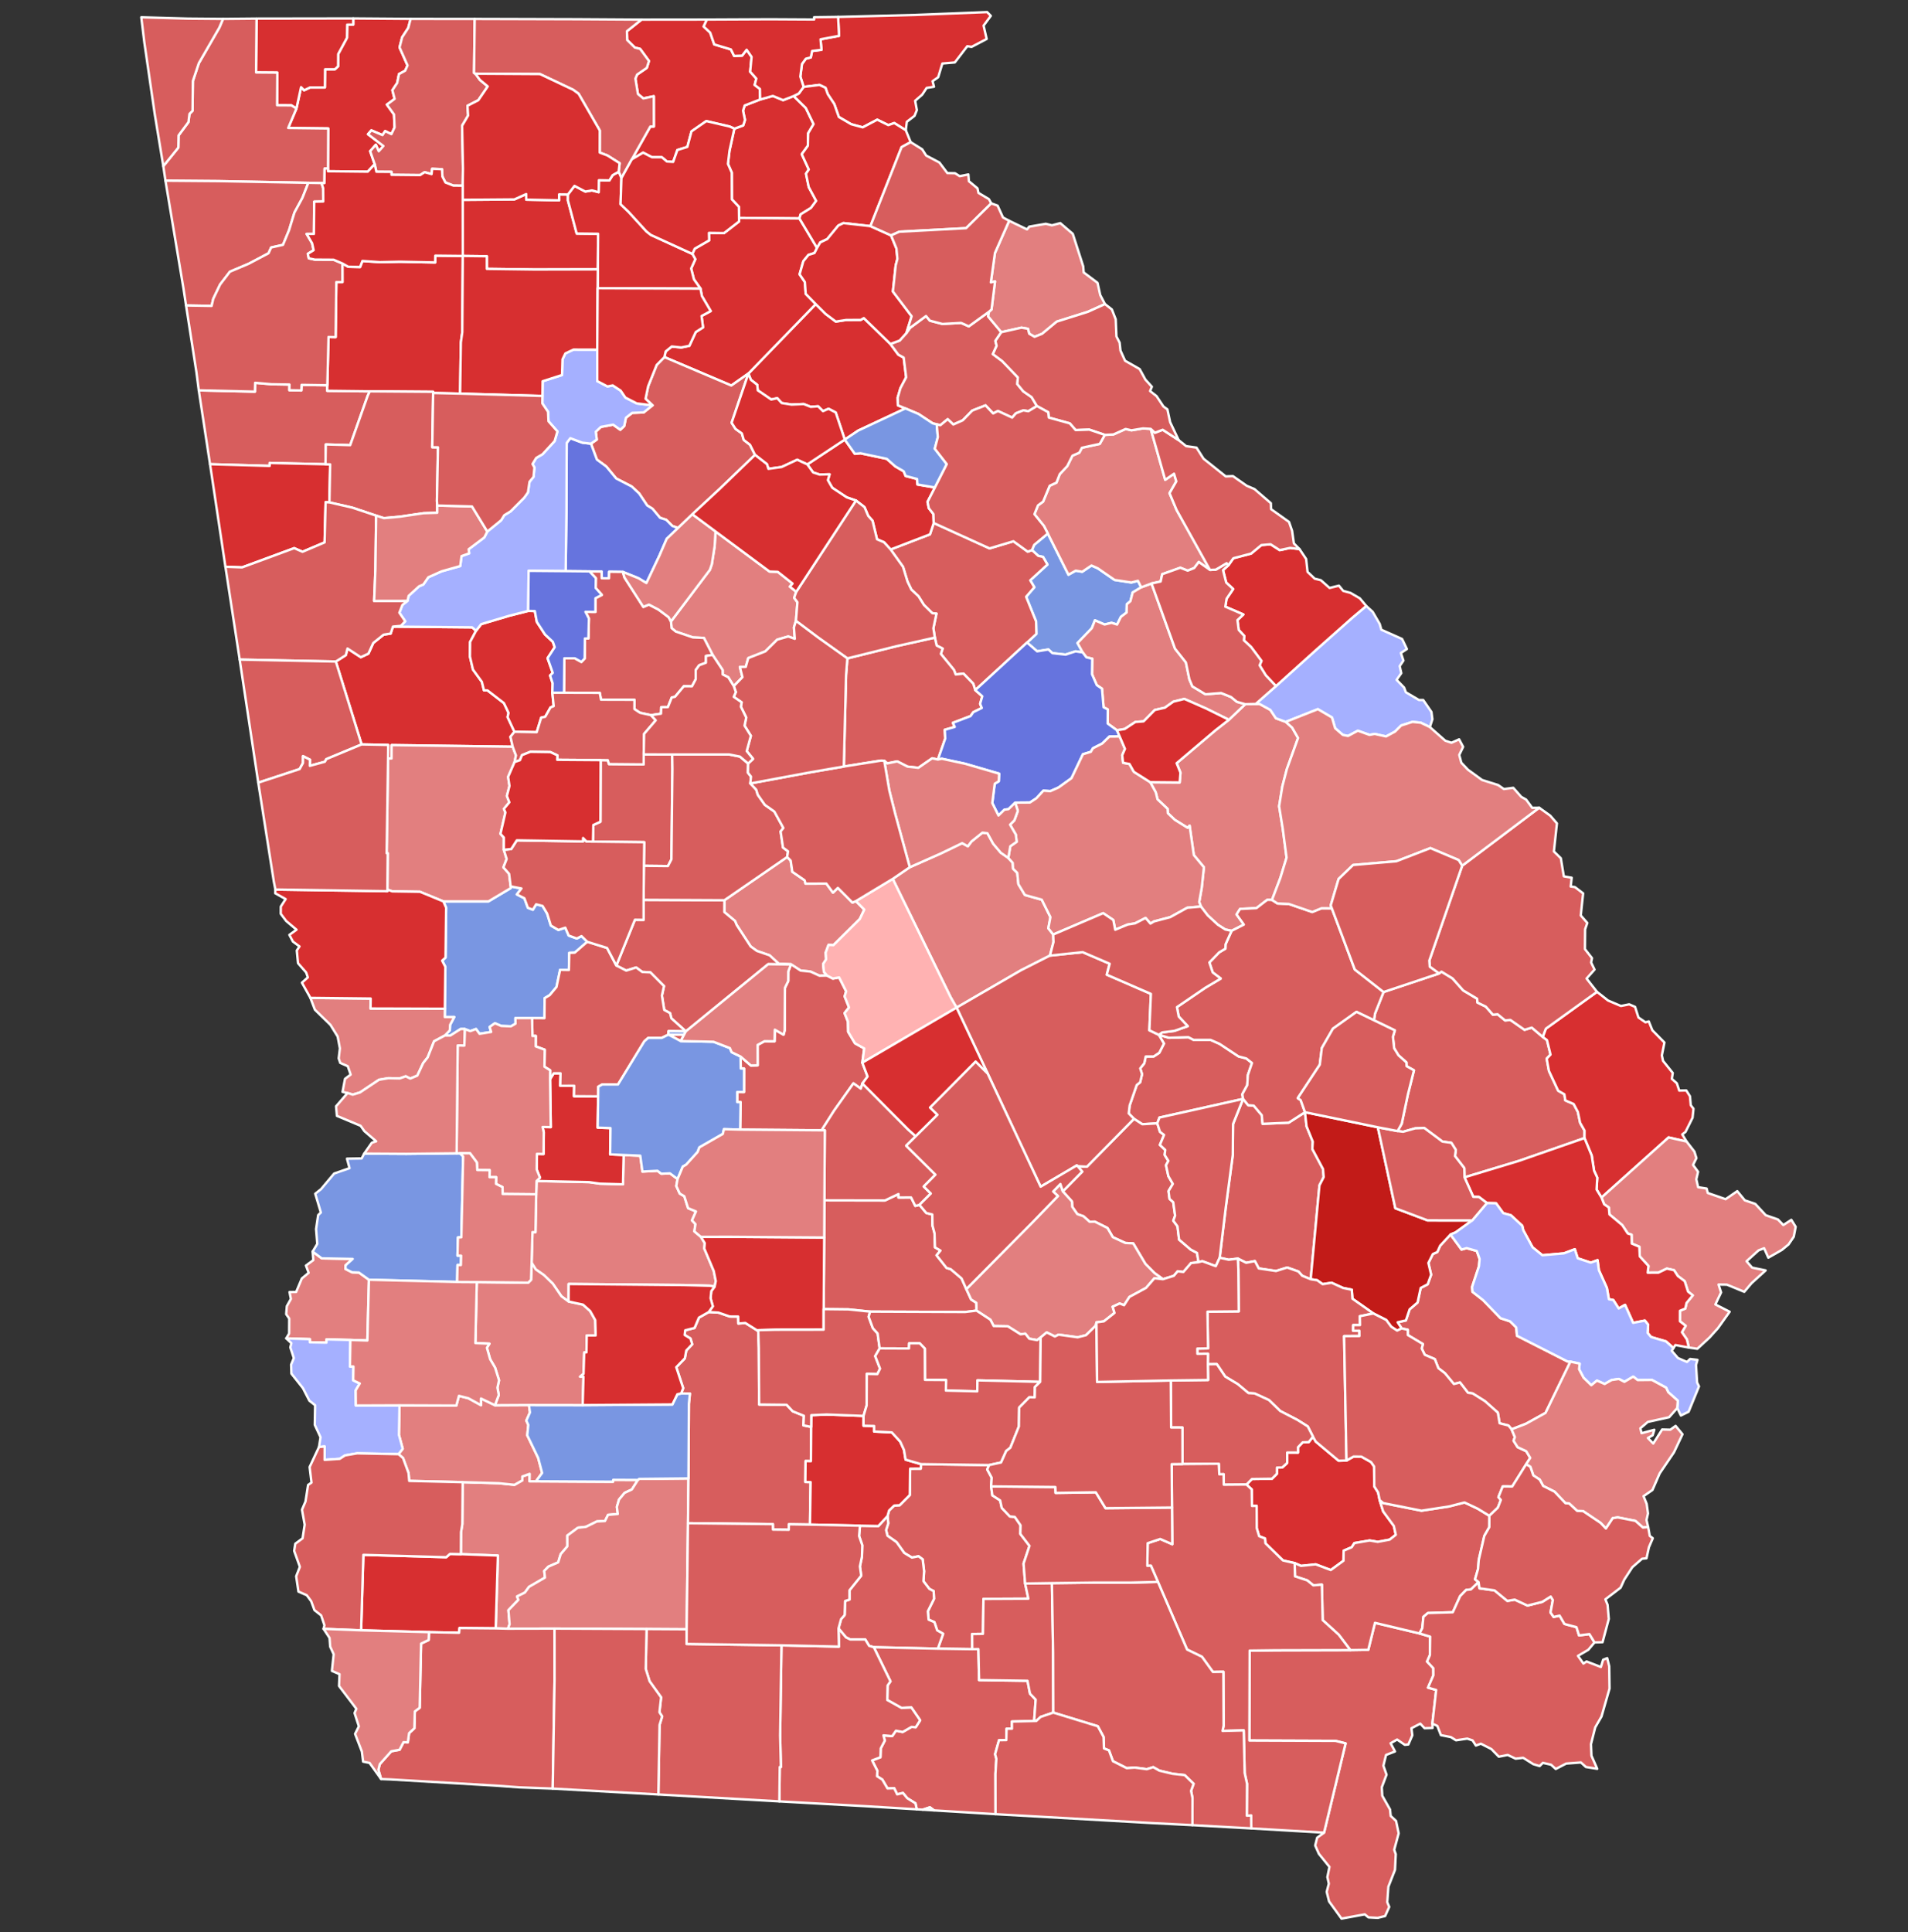 <?xml version="1.0" encoding="UTF-8" standalone="no"?>
<!-- Created with Inkscape (http://www.inkscape.org/) -->

<svg
   width="800"
   height="810"
   viewBox="0 0 211.667 214.312"
   version="1.1"
   id="svg5"
   xml:space="preserve"
   inkscape:version="1.2.2 (732a01da63, 2022-12-09)"
   sodipodi:docname="2006 Georgia Superintedent of Schools election.svg"
   xmlns:inkscape="http://www.inkscape.org/namespaces/inkscape"
   xmlns:sodipodi="http://sodipodi.sourceforge.net/DTD/sodipodi-0.dtd"
   xmlns="http://www.w3.org/2000/svg"
   xmlns:svg="http://www.w3.org/2000/svg"><rect x="0" y="0" width="211.667" height="214.312" fill="#333333" stroke="none"/><sodipodi:namedview
     id="namedview7"
     pagecolor="#ffffff"
     bordercolor="#000000"
     borderopacity="0.25"
     inkscape:showpageshadow="2"
     inkscape:pageopacity="0.0"
     inkscape:pagecheckerboard="0"
     inkscape:deskcolor="#d1d1d1"
     inkscape:document-units="mm"
     showgrid="false"
     inkscape:zoom="0.72515432"
     inkscape:cx="295.1096"
     inkscape:cy="425.42669"
     inkscape:window-width="1920"
     inkscape:window-height="1001"
     inkscape:window-x="-9"
     inkscape:window-y="-9"
     inkscape:window-maximized="1"
     inkscape:current-layer="layer1" /><defs
     id="defs2" /><g
     inkscape:label="Layer 1"
     inkscape:groupmode="layer"
     id="layer1"><g
       style="stroke-linecap:round;stroke-linejoin:round"
       id="g2101"
       transform="matrix(0.265,0,0,0.265,0.114,-0.251)"><g
         id="Georgia"
         transform="translate(5,5)"
         stroke="#ffffff"
         stroke-width="1"><path
           d="m 297.81,372.74 26.29,-18.09 1.48,1.51 0.68,4.67 5.15,3.56 0.37,1.4 8.72,-0.03 2.77,3.79 2.06,-1.97 6.1,6.14 1.43,-0.62 3.53,3.56 -1.89,3.96 -11.02,10.92 -2.07,-0.11 -1.19,3.25 0.18,2.81 -1.23,1.91 0.31,3.31 1.31,1.56 -3.16,0.07 -3.81,-1.74 -4.09,-0.42 -4.05,-2.63 -5.12,-0.23 -3.81,-3.52 -5.36,-1.85 -2.58,-1.88 -5.85,-8.97 -0.69,-1.68 -4.47,-3.72 z"
           id="Bibb"
           fill="#b3c4db"
           style="fill:#e27f7f;fill-opacity:1" /><path
           d="m 559.87,686.6 7.5,-0.12 2.8,-11.29 18.63,4.43 4.47,1.34 -0.11,7.74 -1.18,2.69 2.62,2.81 0.02,2.95 -2.25,5.16 3.42,0.98 -1.6,14.1 0.08,1.81 -3.35,0.1 -1.78,-1.91 -3.7,1.93 0.38,2.94 -1.67,3.85 -1.48,0.15 -3.22,-2.22 -2.73,1.55 1.84,3.43 -3.75,1.47 -1.11,4.5 1.32,3.75 -1.99,5.26 0.2,3.57 3.25,5.75 0.28,2.7 2.25,2.09 1.09,5.19 -1.87,6.88 0.65,1.85 -0.32,6.54 -2.77,7.05 -0.47,6.5 0.83,1.97 -1.73,3.83 -3.07,0.76 -3.91,-0.2 -1.54,-1.27 -9.72,1.79 -5.23,-7.22 -0.98,-3.99 0.88,-3.44 -0.6,-2.75 0.86,-4.27 -4.42,-5.46 -1.55,-3.5 0.83,-3.26 2.89,-2.1 9.02,-37.36 -4.23,-1.06 -36.06,-0.14 0.13,-37.63 10.86,-0.14 z"
           id="Charlton"
           fill="#b8e0da"
           style="fill:#d75d5d;fill-opacity:1" /><path
           d="m 479.66,429.07 4.26,1.24 8.12,-0.25 2.23,1.14 h 7.1 l 3.74,1.65 7.94,5.26 3.25,0.85 2.39,1.9 -1.73,5.04 -0.26,4.24 -2.08,3.81 0.34,1.93 v 0.02 l -35.01,7.81 -0.9,2.42 -6.28,0.36 -3.48,-2.25 -2.21,-2.27 0.4,-3.36 2.96,-8.54 1.43,-1.13 0.79,-3.39 -0.76,-2.43 1.7,-2.12 0.6,-2.85 3.33,-0.01 2.35,-1.56 1.96,-3.84 z"
           id="Treutlen"
           fill="#b1e486"
           style="fill:#d75d5d;fill-opacity:1" /><path
           d="m 439.5,494.6 8.12,-8.27 -1.93,-2.28 3.88,0.24 19.72,-20.05 3.48,2.25 6.28,-0.36 1.12,3.53 1.71,1.32 -1.75,4.18 2.25,2.09 -0.25,2.11 1.56,2.48 -1,1.8 1,4.62 1.86,3.21 -1.8,3 0.42,3.27 1.54,1.37 0.79,5.64 -0.76,2.12 1.75,2.36 0.68,5.56 4.84,4.15 2.66,1.4 0.63,3.9 -3.12,0.36 -3.22,3.74 -2.38,-0.3 -1.62,1.91 -4.55,1.4 -3.54,-2.57 -3.83,-3.87 -5.07,-8.54 -3.31,-0.17 -5.24,-2.43 -2.22,-3.83 -5.29,-2.66 -2.18,0.05 -2.59,-2.32 -2.57,-0.89 -2.14,-3.07 -0.08,-2.19 z"
           id="Wheeler"
           fill="#cbdc93"
           style="fill:#d75d5d;fill-opacity:1" /><path
           d="m 514.96,455.9 v -0.02 l 2.11,2.64 2.35,0.2 3.37,3.98 0.33,3.62 10.94,-0.48 6.81,-4.37 0.66,5.91 2.61,6.41 -0.19,3.07 4.48,8.4 0.27,3.37 -1.77,3.44 -3.67,39.3 -3.55,-1.45 -1.6,-1.79 -4.69,-1.66 -4.66,1.46 -7.25,-1.08 -1.62,-3.08 -3.65,0.71 -3.48,-1.75 -3.82,0.47 -3.77,-0.83 2.54,-20.97 2.94,-22.04 0.11,-12.96 z"
           id="Toombs"
           fill="#e4c9a0"
           style="fill:#d75d5d;fill-opacity:1" /><path
           d="m 159.06,258.21 33.17,0.31 1.65,1.42 -2.51,4.69 -0.06,6.13 1.26,5.44 3.73,5.13 0.87,3.54 1.49,0.05 6.86,5.31 1.95,4.1 -0.41,1.75 2.86,6.15 -1.66,2.1 0.94,4.16 -50.7,-0.68 -0.03,5.61 -1.46,-0.04 0.07,-5.63 -11.13,-0.22 -10.78,-34.69 4.18,-2.68 0.69,-2.77 5.57,3.63 3.18,-1.48 2.05,-4.49 4.32,-3.46 2.96,-0.47 z"
           id="Coweta"
           fill="#94bbeb"
           style="fill:#d72f30;fill-opacity:1" /><path
           d="m 304.59,438.16 4.32,3.75 2.84,-0.06 -0.02,-8.54 2.87,-1.56 4.23,0.03 0.11,-4.85 3.66,2.1 0.47,-1.83 0.1,-17.79 1.37,-2.81 0.02,-4.03 1.13,-2.92 -0.01,-0.1 4.05,2.63 4.09,0.42 3.81,1.74 3.16,-0.07 2.43,1.26 2.65,-0.48 2.93,5.82 -0.64,2.11 1.84,4.64 -1.88,2.36 1.43,3.57 0.08,4.26 2.88,4.83 3.85,2.14 -0.8,5.96 2.2,5.77 -2.16,2.93 -0.67,2.16 -3.09,-2.22 -8.08,11.4 -5.25,8.25 -34.08,-0.28 0.19,-11.5 h -1.43 V 453 l 2.85,0.03 0.02,-9.84 -1.39,-0.01 z"
           id="Houston"
           fill="#d8e9e9"
           style="fill:#d75d5d;fill-opacity:1" /><path
           d="m 601.79,512.66 4.62,6.29 2.14,-0.6 4.23,1.2 1.2,3.34 -0.28,3.06 -2.88,8.69 0.18,2.01 4.46,3.5 7.26,7.53 4.03,1.33 2.56,2.55 0.31,3.48 21.22,10.79 1.15,0.04 -10.43,21.47 -8.2,4.54 -6,2.32 -1.3,-1.59 -3.72,-0.94 -0.74,-4.46 -5.38,-4.79 -5.18,-3.26 -1.93,-0.27 -3.35,-4.32 -2.55,0.66 -3.76,-4.52 -2.75,-2.12 -1.46,-3.77 -4.24,-1.83 -1.27,-2.64 0.52,-1.83 -6.32,-3.79 v -2.21 l -2.59,-0.55 -1.66,-2.59 3.45,-0.78 1.55,-4.63 3.32,-2.85 1.31,-6.09 2.92,-1.54 1.45,-4.01 -1.15,-4.93 1.87,-3.74 1.86,-0.81 1.2,-2.67 z"
           id="Long"
           fill="#cdec98"
           style="fill:#d75d5d;fill-opacity:1" /><path
           d="m 476.08,323.33 12.33,0.11 0.33,-4.1 -1.61,-3.95 16.31,-13.82 5.57,-4.35 6.86,-6.54 4.39,-0.11 1.65,0.04 4.47,2.46 2.32,3.51 4.14,1.51 2.65,2.39 2.49,4.35 -4.69,13.01 -1.91,7.35 -1.33,8.21 1.52,9.39 1.6,12.11 -2.62,8.56 -3.49,9.14 -1.99,-0.03 -4.52,3.48 -6.87,0.34 -1.45,2.3 3.05,4.25 -5.13,2.62 -2.65,-0.57 -3.09,-1.98 -4.28,-3.95 -2.8,-3.66 -0.74,-1.92 1.06,-5.94 0.91,-8.6 -4.22,-5.1 -1.77,-12.32 -0.82,0.91 -5.39,-3.35 -2.9,-2.77 -0.1,-1.81 -4.22,-3.99 -0.71,-2.89 z"
           id="Jefferson"
           fill="#d5bca5"
           style="fill:#e27f7f;fill-opacity:1" /><path
           d="m 219.04,495.81 0.16,-5.55 22.03,0.47 4.4,0.64 9.73,0.27 0.28,-12.26 6.97,0.29 0.9,6.65 6.32,-0.33 1.57,1.24 3.65,-0.17 3.17,2.39 -0.54,2.89 1.44,3.16 1.91,1.13 1.58,4.99 3.31,1.37 -1.68,3.76 1.46,1.56 -0.45,3.04 2.74,2.3 1.61,2.62 -0.19,2.25 3.95,9.39 0.86,4.25 -0.49,2.31 -1.94,-0.37 -11.04,-0.28 -48.12,-0.45 -0.03,7.34 -3,-2.18 -3.62,-5.3 -3.68,-3.57 -3.44,-2.4 -1.74,-2.76 0.36,-12.85 1.26,0.02 z"
           id="Sumter"
           fill="#dbe5d2"
           style="fill:#e27f7f;fill-opacity:1" /><path
           d="m 118.67,41.37 1.94,-8.95 1.27,1.32 2.49,-1.2 6.21,0.01 0.07,-7.6 h 4.11 l 1.35,-1.26 0.03,-5.11 3.69,-6.83 0.1,-5.49 2.52,-0.03 V 3.66 l 24.03,0.18 -1.01,3.8 -2.55,3.9 -1.09,4.25 3.34,7.53 -0.97,2.2 -2.6,1.42 -0.76,3.73 -2.01,3.03 0.93,3.64 -3.23,2.4 2.96,4.09 0.26,5.41 -1.33,2.85 -2.62,-1.29 -1.1,1.68 -4.67,-1.97 -1.41,1.61 6.45,4.94 -1.95,2.19 -1.22,-2.73 -2.37,2.7 1.89,5.44 -2.91,3.15 -16.64,-0.18 0.01,-1.12 0.09,-16.8 -16.75,-0.2 z"
           id="Whitfield"
           fill="#9a94d1"
           style="fill:#d72f30;fill-opacity:1" /><path
           d="m 366.11,630.5 0.66,-2.34 2.16,-2.07 2.26,-0.12 4.26,-4.28 0.13,-11.02 4.48,-0.03 0.05,-1.88 28.53,0.4 -0.79,1.85 1.87,3.43 -0.24,3.65 0.51,3.73 3.28,2.14 0.66,3.12 3.39,3.58 2.08,0.19 2.41,3.52 -0.09,3.61 3.83,4.99 -2.48,7.43 0.65,8.33 1.35,6.36 -18.8,0.09 -0.21,14.62 -4.52,0.07 0.04,6.34 -14.41,-0.21 2.22,-6.23 -2.51,-1.45 -1.15,-3.42 -2.42,-1.04 -0.33,-3.5 2.6,-5.22 -0.16,-3.23 -1.81,-0.94 -2.46,-3.21 0.27,-4.21 -0.6,-4.93 -1.73,-1.29 -2.75,0.55 -3.23,-1.94 -3.21,-4.52 -3.82,-2.69 -0.57,-2.37 0.91,-2.84 z"
           id="Berrien"
           fill="#e8ead8"
           style="fill:#d75d5d;fill-opacity:1" /><path
           d="m 375.43,358.93 12.89,-5.71 9.05,-4.37 2.38,1.32 1.49,-2.01 4.62,-3.71 2.07,0.25 2.43,4.42 3.16,3.73 3.16,2.19 1.85,2.05 0.13,2.44 1.77,1.76 0.47,4.72 2.73,4.54 7.06,1.97 3.62,7.29 -0.88,4.68 2.04,2.61 0.12,3.12 -1.49,5.69 -12.14,6.16 -26.94,15.62 -2.42,-4.21 -24.3,-49.68 z"
           id="Wilkinson"
           fill="#bbea90"
           style="fill:#e27f7f;fill-opacity:1" /><path
           d="m 180.16,373.23 18.9,-0.01 9.27,-5.53 0.03,-0.74 4.5,0.86 -1.93,2.5 3.17,1.61 1.45,3.99 2.11,0.81 1.35,-2.28 2.7,0.69 1.91,3.19 1.55,5.01 3.16,1.86 2.89,-0.96 1.41,3.29 3.41,1.24 1.97,-1.01 2.41,2.38 -5.25,4.56 -2.29,0.08 -0.15,7.17 -3.69,-0.06 -1.5,7.18 -2.86,3.42 -2.1,1.25 -0.09,8.37 -5.18,-0.04 h -6.97 l 0.04,2.35 -1.91,1.11 -4.06,-0.16 -2.66,-1.14 -2.22,1.58 0.67,2.07 -4.87,0.78 -1.48,-2.01 -2.42,0.89 -2.31,-0.88 -1.7,-0.02 -4.33,2.75 -2.33,0.01 2.13,-2.2 0.1,-2.3 1.75,-3.27 -3.97,0.02 0.03,-3.49 0.2,-17.54 -1.35,-2.58 1.43,-1.27 0.25,-20.89 z"
           id="Talbot"
           fill="#cde2b7"
           style="fill:#7996e2;fill-opacity:1" /><path
           d="m 339.61,513.92 0.08,-15.58 25.36,0.05 5.66,-2.68 -0.02,1.46 5.29,-0.04 1.76,3.56 1.75,-0.45 2.86,3.42 2.49,0.61 0.1,4.68 0.85,3.17 0.19,5.91 2.31,1.35 -1.65,1.97 4.19,5.3 1.72,0.5 4.56,3.88 2,4.46 1.99,4.34 2.2,1.42 0.05,3.25 -4.73,0.59 -39.8,-0.16 -9.05,-0.94 -10.39,-0.11 z"
           id="Wilcox"
           fill="#c4e4e2"
           style="fill:#d75d5d;fill-opacity:1" /><path
           d="m 516.38,617.3 2.28,-2.3 8.38,-0.11 2.09,-2.09 0.02,-2.6 2.21,-0.04 2.06,-1.87 v -4.38 l 4.54,0.02 -0.02,-2.25 1.98,-2.05 2.52,-0.09 1.77,-2.28 1.15,2.05 9.6,8.03 3.29,-0.09 2.98,-1.66 3.24,0.04 4.05,2.27 1.28,1.85 0.07,8.32 1.62,2.57 0.63,3.16 1.49,4.76 4.46,6.07 0.83,3.71 -2.58,2.03 -4.99,0.93 -3.39,-0.58 -6.39,1.1 -1.09,1.72 -3.4,1.46 -0.06,4.2 -5.32,3.89 -6.36,-2.39 -6.11,0.65 -2.66,-1.17 -4.9,-1.11 -7.34,-7.18 -0.16,-2 -2.47,-0.96 -1.01,-3.36 -0.04,-9.34 -1.95,0.02 -0.1,-6.87 z"
           id="Pierce"
           fill="#cee8ef"
           style="fill:#d72f30;fill-opacity:1" /><path
           d="m 426.58,226.19 0.94,-2.2 5.69,-4.73 8.64,17.24 3.04,-1.71 2.74,0.46 3.87,-2.61 2.63,1.16 7.03,4.87 7.02,1.07 2.77,-0.7 1.35,2.73 -3.58,2.17 -0.92,3.65 -1.51,1.25 -0.08,3.47 -2.42,1.85 -1.57,3.2 -2.32,-0.73 -2.93,0.71 -4.02,-1.75 -1.3,3.29 -5.99,6.21 2.17,3.94 -2.99,-0.46 -4.21,1.37 -5.48,-0.61 -1.69,-1.54 -4.7,0.77 -4.24,-3.67 3.9,-3.6 -0.12,-5.26 -4.16,-10.3 3.44,-3.99 -1.72,-2.9 7.2,-6.6 -1.85,-3.2 -1.99,-0.43 z"
           id="Taliaferro"
           fill="#c7d5e6"
           style="fill:#7996e2;fill-opacity:1" /><path
           d="m 301.99,49.81 3.71,-1.37 0.74,-2.29 -0.81,-3.88 0.68,-2.18 6.47,-2.5 5.34,-1.49 4.3,1.77 4.4,-1.72 5.08,4.99 3.25,6.74 -2.26,3.82 -0.13,5.27 -2.56,3.51 2.95,6.41 -1.17,1.76 1.15,5.6 3.11,5.77 -2.19,2.96 -4.31,2.68 -0.51,1.72 -25.26,-0.23 -0.07,-4.63 -2.95,-3.13 -0.04,-11.2 -1.6,-3.63 0.65,-5.5 z"
           id="White"
           fill="#bce4ec"
           style="fill:#d72f30;fill-opacity:1" /><path
           d="m 224.85,447.58 1.54,-2.41 2.83,0.01 -0.12,5.23 5.83,-0.02 -0.08,4.38 10.12,0.08 -0.2,13.07 5.37,0.19 -0.14,11.01 5.64,0.26 -0.28,12.26 -9.73,-0.27 -4.4,-0.64 -22.03,-0.47 1.43,-1.39 -1.36,-3.42 0.07,-6.54 2.79,0.05 0.09,-9.06 -0.49,-2.25 3.42,0.06 z"
           id="Schley"
           fill="#f3d7d4"
           style="fill:#d72f30;fill-opacity:1" /><path
           d="m 354.58,634.53 7.69,0.15 3.84,-4.18 0.31,3.02 -0.91,2.84 0.57,2.37 3.82,2.69 3.21,4.52 3.23,1.94 2.75,-0.55 1.73,1.29 0.6,4.93 -0.27,4.21 2.46,3.21 1.81,0.94 0.16,3.23 -2.6,5.22 0.33,3.5 2.42,1.04 1.15,3.42 2.51,1.45 -2.22,6.23 -26.8,-0.61 -1.97,-0.57 -1.62,-2.68 h -6.28 l -1.76,-0.85 -3.14,-3.77 1.07,-3.9 1.5,-1.69 0.18,-5.86 1.84,-0.61 -0.01,-3.87 4.92,-6.15 -0.55,-3.87 0.86,-4.06 0.14,-4.78 -1.34,-3.88 z"
           id="Cook"
           fill="#cee9e7"
           style="fill:#d75d5d;fill-opacity:1" /><path
           d="m 514.96,455.9 -4.2,10.5 -0.11,12.96 -2.94,22.04 -2.54,20.97 -1.62,3.54 -5.7,-2.11 -1.55,0.44 -0.63,-3.9 -2.66,-1.4 -4.84,-4.15 -0.68,-5.56 -1.75,-2.36 0.76,-2.12 -0.79,-5.64 -1.54,-1.37 -0.42,-3.27 1.8,-3 -1.86,-3.21 -1,-4.62 1,-1.8 -1.56,-2.48 0.25,-2.11 -2.25,-2.09 1.75,-4.18 -1.71,-1.32 -1.12,-3.53 0.9,-2.42 z"
           id="Montgomery"
           fill="#e8c7b1"
           style="fill:#d75d5d;fill-opacity:1" /><path
           d="m 367.41,225.93 16.47,-6.33 1.57,-4.75 23.38,10.63 9.99,-2.99 6,4.36 1.76,-0.66 2.64,2.42 1.99,0.43 1.85,3.2 -7.2,6.6 1.72,2.9 -3.44,3.99 4.16,10.3 0.12,5.26 -3.9,3.6 -21.67,19.9 -0.86,-2.69 -4.08,-4.21 -3.25,0.38 -0.74,-1.93 -5.48,-6.7 0.74,-2.24 -2.5,-1.26 -0.76,-3.33 -0.61,-3.92 1.29,-6.11 -1.73,-0.17 -3.53,-3.47 -2.27,-3.64 -2.98,-2.78 -1.62,-3.39 -1.86,-6.13 z"
           id="Greene"
           fill="#f4ddd3"
           style="fill:#d75d5d;fill-opacity:1" /><path
           d="m 332.53,190.32 15.69,-10.38 4.22,5.96 2.39,-0.23 10.96,2.32 3.57,3.17 3.55,2.07 0.77,1.94 4.82,1.27 0.14,2.3 7.31,1.25 -3.1,6.01 0.54,2.65 1.94,2.47 0.12,3.73 -1.57,4.75 -16.47,6.33 -2.78,-3.03 -2.91,-1.23 -1.88,-7.77 -1.82,-2.03 -1.55,-3.67 -3.56,-2.76 -3.87,-1.32 -6.05,-4 -1.85,-3.2 0.71,-2.45 -4.19,0.11 -2.71,-0.9 z"
           id="Oconee"
           fill="#b6a8f0"
           style="fill:#d72f30;fill-opacity:1" /><path
           d="m 540.87,461.47 30.5,6.3 7.33,33.89 13.46,5.07 18.71,0.03 -6.97,5.03 -2.11,0.87 -4.33,4.67 -1.2,2.67 -1.86,0.81 -1.87,3.74 1.15,4.93 -1.45,4.01 -2.92,1.54 -1.31,6.09 -3.32,2.85 -1.55,4.63 -3.45,0.78 1.66,2.59 -1.89,0.89 -2.49,-1.62 -2.06,-2.81 -5.4,-2.73 -8.75,-6.16 -0.27,-3.77 -3.68,-0.74 -4.8,-2.19 -3.74,0.6 -2.28,-1.64 -2.72,-0.43 3.67,-39.3 1.77,-3.44 -0.27,-3.37 -4.48,-8.4 0.19,-3.07 -2.61,-6.41 z"
           id="Tattnall"
           fill="#e7d5a7"
           style="fill:#c21b18;fill-opacity:1" /><path
           d="m 528.72,283.12 16.34,-14.74 15.43,-13.71 6.03,-5.09 2.68,2.44 2.95,5.06 0.69,2.44 8.7,3.88 2,4.2 -2.52,1.66 1.07,3.18 -1.57,2.31 0.67,2.95 -1.95,2.81 3.15,3.23 0.71,1.96 5.48,3.23 h 1.78 l 3.45,5.01 0.4,3.04 -1.06,3.29 -3.78,-1.82 -3.48,-0.36 -4.76,1.53 -2.54,2.53 -3.79,2.05 -4.75,-1.06 -2.18,0.4 -4.88,-1.75 -4.09,2.2 -2.16,-0.43 -3.24,-2.81 -1.31,-4.49 -5.93,-3.49 -13.42,5.32 -4.14,-1.51 -2.32,-3.51 -4.47,-2.46 -1.65,-0.04 z"
           id="Richmond"
           fill="#f1c9ad"
           style="fill:#a5b0ff;fill-opacity:1" /><path
           d="m 246.02,314.09 3,0.02 0.47,1.64 14.53,0.13 0.03,-4.17 11.92,0.02 0.09,6.09 -0.41,37.81 -1.46,2.82 -10.06,-0.11 0.14,-9.89 -21.46,-0.25 0.14,-6.96 2.98,-1.36 z"
           id="Lamar"
           fill="#a5a7e4"
           style="fill:#d75d5d;fill-opacity:1" /><path
           d="m 188.26,616.32 15.1,0.44 6.58,0.67 3.28,-1.87 v -1.61 l 3.08,-1.12 -0.05,3.12 h 2.7 l 32.25,0.18 0.07,-0.79 10.34,0.05 -2.53,3.98 -3.04,1.43 -2.33,2.79 -0.9,3.08 0.39,2.96 -4.07,0.35 -1.29,2.59 -3.38,0.17 -4.62,2.28 -3.33,0.36 -4.45,3.29 0.02,4.51 -2.78,3.26 -1.06,3.44 -4.09,1.78 -1.75,1.81 0.32,2.78 -6.67,3.87 -1.76,2.41 -3.28,1.62 0.57,1.41 -4.17,4.33 0.49,5.89 -0.7,1.85 -5.12,-0.13 0.92,-30.47 -15.48,-0.58 0.05,-9.22 0.54,-3.37 z"
           id="Baker"
           fill="#c6edcf"
           style="fill:#e27f7f;fill-opacity:1" /><path
           d="m 307.87,152.29 28.19,-29.06 4.12,4.1 4.28,3.21 4.33,-0.67 6.09,-0.03 1.31,-0.75 11.12,10.81 3.33,4.49 2.24,1.23 1.04,8.24 -2.4,4.57 -1.15,3.96 0.09,3.21 3.14,1.3 -19.78,9.28 -5.6,3.76 -3.78,-11.34 -3.01,-1.57 -2.34,1.01 -2.04,-2.04 -3.08,0.23 -2.94,-1.17 -5.06,0.23 -4.16,-0.65 -1.86,-2.03 -2.53,0.55 -5.63,-3.84 -0.23,-2.32 -2.69,-2.11 z"
           id="Jackson"
           fill="#abe3a6"
           style="fill:#d72f30;fill-opacity:1" /><path
           d="m 573.76,411.17 23.22,-7.76 1.03,-0.77 4.64,2.83 4.46,5.02 5.83,3.48 0.13,1.6 3.5,1.7 2.96,3.37 1.98,-0.18 3.15,2.59 2.19,-0.21 5.94,4.14 3.03,-0.92 4.58,3.9 1.78,1.32 1.48,6.08 -1.61,1.68 0.95,5.16 3.85,8.25 2.61,1.51 0.4,2.56 3.49,1.5 1.76,3.32 0.95,4.57 1.84,3.21 -0.02,3.17 -27.47,9.56 -22.75,6.88 -0.09,-3.87 -3.9,-5.05 0.36,-2.54 -1.88,-3 -3.74,-0.52 -7.6,-5.67 -3.79,0.13 -5.04,1.43 -2.33,-0.29 1.72,-3.05 2.6,-12.3 2.53,-10.07 -3.1,-1.74 -0.05,-1.56 -3.33,-2.97 -1.82,-2.97 -0.51,-4.79 0.81,-2.68 -8.74,-4.22 0.44,-2.84 z"
           id="Bulloch"
           fill="#8e94e1"
           style="fill:#d75d5d;fill-opacity:1" /><path
           d="m 263.12,4.15 27.39,-0.03 -1.36,2.92 2.73,2.56 1.7,4.94 6.98,2.1 1.34,2.72 3.34,-0.13 1.89,-2.45 2.07,2.96 -0.58,6.22 2.57,2.88 -0.7,2.66 2.21,1.68 0.08,4.41 -6.47,2.5 -0.68,2.18 0.81,3.88 -0.74,2.29 -3.71,1.37 -1.9,-0.89 -9.85,-2.29 -6.2,4.31 -1.73,6.51 -4.17,1.28 -1.76,4.97 -2.63,-0.16 -2.11,-1.78 h -4.12 l -3.74,-1.92 -4.71,2.79 7.74,-13.72 h 1.49 l -0.02,-12.69 -4.41,0.92 -2.25,-1.86 -1.05,-6.43 0.7,-1.69 4.09,-2.82 0.88,-2.88 -3.7,-5.06 -2.21,-0.54 -3.21,-3.16 -0.1,-3.69 z"
           id="Union"
           fill="#c6a2a0"
           style="fill:#d72f30;fill-opacity:1" /><path
           d="m 472.3,241.77 4.34,-1.61 9.82,27.28 4.56,5.77 1.45,7.06 1.24,2.95 5.49,3.32 6.57,-0.53 4.12,1.66 2.47,2.02 3.51,0.99 -6.86,6.54 -9.47,-4.7 -9.17,-4.04 -4.61,1.15 -3.54,2.53 -4.21,0.95 -4.68,4.76 -3.5,0.28 -4.44,2.93 -3.23,0.53 -3.88,-2.82 0.04,-5.92 -1.76,-0.9 -0.66,-7.77 -2.18,-1.49 -2,-4.57 0.1,-6.47 -2.46,-0.6 -1.53,-2.04 -2.17,-3.94 5.99,-6.21 1.3,-3.29 4.02,1.75 2.93,-0.71 2.32,0.73 1.57,-3.2 2.42,-1.85 0.08,-3.47 1.51,-1.25 0.92,-3.65 z"
           id="Warren"
           fill="#a0abe9"
           style="fill:#e27f7f;fill-opacity:1" /><path
           d="m 536.55,650.18 2.66,1.17 6.11,-0.65 6.36,2.39 5.32,-3.89 0.06,-4.2 3.4,-1.46 1.09,-1.72 6.39,-1.1 3.39,0.58 4.99,-0.93 2.58,-2.03 -0.83,-3.71 -4.46,-6.07 -1.49,-4.76 1.5,1.26 16.03,3.19 11.51,-1.77 6.5,-1.68 5.47,2.58 4.92,3 -0.02,4.76 -2.09,3.66 -2.33,10.1 -0.29,3.75 -1.26,4.31 1.48,1.17 -3.2,3.08 -1.98,0.2 -2.53,2.6 -3.07,6.76 -10.45,0.32 -1.87,1.6 -0.47,4.77 -1.17,2.16 -18.63,-4.43 -2.8,11.29 -7.5,0.12 -4.85,-6.43 -6.74,-6.12 -0.33,-14.85 -3.59,0.29 -2.54,-2.07 -5.13,-1.69 z"
           id="Brantley"
           fill="#9fc4c7"
           style="fill:#d75d5d;fill-opacity:1" /><path
           d="m 508.89,232.44 2,-2.84 7.42,-1.94 4.31,-3.57 3.86,-0.33 3.82,2.45 4.33,-0.92 3.94,0.47 2.79,4.17 0.58,5.37 2.99,2.84 2.59,0.65 3.65,3.24 3.92,-0.96 1.79,2.19 3.05,0.84 3.91,2.28 2.68,3.2 -6.03,5.09 -15.43,13.71 -16.34,14.74 -4.25,-4.5 -2.6,-4.19 0.77,-1.87 -4.34,-5.81 -3.02,-2.81 0.19,-1.8 -2.34,-2.52 -0.54,-4.12 2.48,-2.36 -7.55,-3.27 0.53,-3.32 2.76,-4.07 -2.91,-2.7 -1.33,-5.19 z"
           id="Columbia"
           fill="#d5d6f7"
           style="fill:#d72f30;fill-opacity:1" /><path
           d="m 166.48,3.84 26.82,0.02 -0.28,22.62 0.58,0.3 1.89,2.61 3.27,2.72 -3.95,5.78 -4.52,2.32 0.24,4.11 -2.5,4.23 0.35,17.92 -0.11,7.2 -3.91,-0.04 -3.32,-1.3 -1.28,-2.48 -0.17,-3.07 -4.13,-0.18 -0.22,2.23 -2.91,-0.81 -1.87,1.22 -12,-0.12 -0.01,-1.24 -6.32,-0.05 -0.71,-3.17 -1.89,-5.44 2.37,-2.7 1.22,2.73 1.95,-2.19 -6.45,-4.94 1.41,-1.61 4.67,1.97 1.1,-1.68 2.62,1.29 1.33,-2.85 -0.26,-5.41 -2.96,-4.09 3.23,-2.4 -0.93,-3.64 2.01,-3.03 0.76,-3.73 2.6,-1.42 0.97,-2.2 -3.34,-7.53 1.09,-4.25 2.55,-3.9 z"
           id="Murray"
           fill="#c7f1bc"
           style="fill:#d75d5d;fill-opacity:1" /><path
           d="m 275.47,256.05 16.27,-21.59 0.82,-2.36 1.19,-7.56 0.35,-6.16 22.61,16.79 3.45,0.11 6.2,4.91 -1.13,1.3 2.68,2.15 -0.88,2.53 1.37,1.84 -0.62,7.81 -0.84,2.71 0.36,4.79 -2.75,-0.98 -4.61,1.33 -4.97,4.91 -7.17,2.82 -1.03,3.67 -2.47,0.06 1.08,4.25 -3.63,3.76 -2.29,-3.7 -2.36,-1.19 -0.01,-1.86 -4.18,-6.31 -3.66,-7.14 -4.61,-0.21 -7.15,-2.43 -1.78,-1.46 z"
           id="Newton"
           fill="#ccdfe7"
           style="fill:#e27f7f;fill-opacity:1" /><path
           d="m 399.11,535.49 27.49,-27.73 10.84,-11.21 -1.99,-1.9 3.03,-3.14 1.02,3.09 3.85,4.26 0.08,2.19 2.14,3.07 2.57,0.89 2.59,2.32 2.18,-0.05 5.29,2.66 2.22,3.83 5.24,2.43 3.31,0.17 5.07,8.54 3.83,3.87 3.54,2.57 -3.56,-0.39 -3.49,4.04 -6.98,3.78 -2.25,3.48 -1.83,-0.73 -2.96,1.35 0.8,2.59 -4.45,3.52 -3.1,0.43 -0.31,1.39 -4.06,3.98 -3.51,0.89 -7.99,-1.11 -1.56,0.77 -3.41,-1.72 -2.54,2.13 -1.47,1.11 -3.28,-0.59 -1.65,-2.1 -2.02,0.25 -5.34,-3.36 -5.91,-0.1 -1.37,-2.64 -5.82,-3.82 -0.05,-3.25 -2.2,-1.42 z"
           id="Telfair"
           fill="#cad1f8"
           style="fill:#e27f7f;fill-opacity:1" /><path
           d="m 640.4,429.96 1.29,-3.45 21.43,-15.43 4.61,3.63 5.4,2.29 3.47,-0.69 2.46,1.06 1.42,4.45 2.91,2.01 1.42,-0.37 1.49,3.71 5.05,5.13 -1.08,5.37 0.49,2.3 4.07,5.06 -0.39,2.47 2.09,1.85 1.01,3.06 2.94,-0.07 1.56,2.45 0.34,3.77 1.13,1.45 -0.39,3.76 -2.97,5.96 -1.36,1.02 1.83,2.98 -7.53,-1.71 -28.09,25.17 -2.05,-3.36 0.29,-4.98 -1.35,-2.91 -0.98,-6.34 -3.03,-7.31 0.02,-3.17 -1.84,-3.21 -0.95,-4.57 -1.76,-3.32 -3.49,-1.5 -0.4,-2.56 -2.61,-1.51 -3.85,-8.25 -0.95,-5.16 1.61,-1.68 -1.48,-6.08 z"
           id="Effingham"
           fill="#f1c1ac"
           style="fill:#d72f30;fill-opacity:1" /><path
           d="m 349.31,271.52 20.61,-5.13 16,-3.58 0.76,3.33 2.5,1.26 -0.74,2.24 5.48,6.7 0.74,1.93 3.25,-0.38 4.08,4.21 0.86,2.69 2.93,2.58 -0.9,3.16 0.7,1.74 -3.56,1.76 -1.13,1.63 -7.44,2.83 0.81,1.72 -4.18,1.19 0.19,3.66 -3.07,8.79 -2.4,-0.52 -5.77,3.99 -4.54,-0.5 -4.3,-2.2 -4.21,0.86 -1.24,-1.13 -1.45,-0.04 -15.47,2.46 0.94,-38.24 z"
           id="Putnam"
           fill="#a0eaa0"
           style="fill:#d75d5d;fill-opacity:1" /><path
           d="m 402.85,284.79 21.67,-19.9 4.24,3.67 4.7,-0.77 1.69,1.54 5.48,0.61 4.21,-1.37 2.99,0.46 1.53,2.04 2.46,0.6 -0.1,6.47 2,4.57 2.18,1.49 0.66,7.77 1.76,0.9 -0.04,5.92 3.88,2.82 1.13,2.59 -4.3,0.04 -2.99,2.92 -3.9,1.98 -0.86,1.48 -3.32,1 -4.78,10.03 -5.44,3.91 -3.45,1.54 -2.88,-0.22 -2.94,3.2 -2.7,1.77 -6.17,0.05 -2.8,2.72 -1.72,0.22 -2.49,2.44 -2.59,-5.21 1.03,-8.1 1.7,-1.01 0.14,-3.2 -14.2,-4.14 -9.79,-2.11 -1.64,0.34 3.07,-8.79 -0.19,-3.66 4.18,-1.19 -0.81,-1.72 7.44,-2.83 1.13,-1.63 3.56,-1.76 -0.7,-1.74 0.9,-3.16 z"
           id="Hancock"
           fill="#e9dec5"
           style="fill:#6674de;fill-opacity:1" /><path
           d="m 193.88,259.94 2.14,-2.77 11.79,-3.51 7.88,-1.99 2.78,0.04 0.83,4.53 3.43,5.27 3.28,3.07 0.77,2.26 -2.98,4.59 2.17,6.15 -1.12,1.09 1.07,3.27 -0.12,3.95 0.56,5.61 -1.32,0.53 -2.2,3.9 -1.71,0.39 -1.87,6.09 -9.34,-0.18 -2.86,-6.15 0.41,-1.75 -1.95,-4.1 -6.86,-5.31 -1.49,-0.05 -0.87,-3.54 -3.73,-5.13 -1.26,-5.44 0.06,-6.13 z"
           id="Fayette"
           fill="#cfdbb3"
           style="fill:#d72f30;fill-opacity:1" /><path
           d="m 124.51,413.61 25.23,0.28 -0.06,4.17 31.12,0.09 -0.03,3.49 3.97,-0.02 -1.75,3.27 -0.1,2.3 -2.13,2.2 -4.48,2.39 -2.67,6.75 -1.87,2.35 -2.46,5.27 -2.96,1.23 -1.89,-0.94 -2.51,0.88 -4.78,-0.1 -3.91,0.66 -7.96,5.32 -3.03,0.91 -2.18,-0.67 -2.09,-0.47 1.04,-5.49 2.36,-1.76 -1.21,-3.51 -3.16,-1.38 -0.64,-1.9 0.5,-4.19 -0.94,-4.95 -3.02,-4.88 -6.52,-6.36 z"
           id="Muscogee"
           fill="#dbf1e7"
           style="fill:#e27f7f;fill-opacity:1" /><path
           d="m 479.66,429.07 1.48,-1.01 5.04,-0.63 5.6,-1.97 -3.77,-4.03 -0.74,-3.96 11.91,-8.11 6.44,-3.83 -3.38,-2.57 -1.39,-4.17 4.11,-4.24 2.6,-1.54 0.05,-1.8 2.54,-5.65 5.13,-2.62 -3.05,-4.25 1.45,-2.3 6.87,-0.34 4.52,-3.48 1.99,0.03 2.31,1.51 4.73,0.19 9.8,3.37 3.89,-1.57 4.32,0.01 9.61,25.62 12.04,9.44 -3.56,8.99 -0.44,2.84 -7.32,-3.53 -9.87,7.03 -4.64,8.08 -0.86,6.99 -9.23,14.01 1.22,0.82 1.81,5.07 -6.81,4.37 -10.94,0.48 -0.33,-3.62 -3.37,-3.98 -2.35,-0.2 -2.11,-2.64 -0.34,-1.93 2.08,-3.81 0.26,-4.24 1.73,-5.04 -2.39,-1.9 -3.25,-0.85 -7.94,-5.26 -3.74,-1.65 h -7.1 l -2.23,-1.14 -8.12,0.25 z"
           id="Emanuel"
           fill="#b1d9cd"
           style="fill:#d75d5d;fill-opacity:1" /><path
           d="m 606.68,358.3 32.25,-24.27 4.61,3.31 2.8,3.23 -1.27,11.76 2.91,2.84 1.25,7.58 3.3,0.57 -0.42,3.68 1.76,0.23 3.45,2.64 -0.99,9.24 2.74,3.14 -0.92,2.64 -0.07,8.31 2.95,3.77 -0.37,1.84 1.44,2.95 -3.34,3.75 4.36,5.57 -21.43,15.43 -1.29,3.45 -4.58,-3.9 -3.03,0.92 -5.94,-4.14 -2.19,0.21 -3.15,-2.59 -1.98,0.18 -2.96,-3.37 -3.5,-1.7 -0.13,-1.6 -5.83,-3.48 -4.46,-5.02 -4.64,-2.83 -1.03,0.77 -3.88,-2.84 -0.17,-2.6 z"
           id="Screven"
           fill="#8cd4d9"
           style="fill:#d75d5d;fill-opacity:1" /><path
           d="m 512.76,522.73 3.48,1.75 3.65,-0.71 1.62,3.08 7.25,1.08 4.66,-1.46 4.69,1.66 1.6,1.79 3.55,1.45 2.72,0.43 2.28,1.64 3.74,-0.6 4.8,2.19 3.68,0.74 0.27,3.77 8.75,6.16 -5.67,1.16 0.07,3.7 -2.84,0.01 -0.03,2.36 2.61,-0.02 0.02,2.24 -6.41,0.04 1,52.06 -3.29,0.09 -9.6,-8.03 -1.15,-2.05 -2.17,-4.27 -4.32,-2.72 -7.2,-3.73 -4.73,-4.59 -6.03,-2.78 -2.56,-0.15 -4.46,-3.74 -5.27,-3.17 -3.49,-5.19 -3.76,0.02 0.06,-4.38 -4.44,0.05 -0.03,-2.21 4.49,-0.08 -0.24,-15.37 13.08,-0.13 -0.15,-17.36 z"
           id="Appling"
           fill="#e8e1ac"
           style="fill:#d75d5d;fill-opacity:1" /><path
           d="m 287.81,116.75 -2.75,-3.88 -1.16,-4.55 1.75,-3.88 -1.24,-2.22 0.99,-2.19 6.05,-3.48 -0.09,-3.13 6.32,0.08 6.31,-4.89 -0.02,-1.46 25.26,0.23 7.38,12.35 -1.09,2.12 -2.51,0.78 -2.14,2.64 -1.57,5.49 2.21,3.24 0.35,4.94 4.2,4.29 -28.19,29.06 -7.15,5.02 -28.01,-11.9 0.54,-2.38 2.54,-2.06 3.96,0.41 3.4,-0.69 2.68,-5.77 3.05,-1.94 -0.62,-4.77 3.83,-2.06 -3.69,-6.29 z"
           id="Hall"
           fill="#f5e3cd"
           style="fill:#d72f30;fill-opacity:1" /><path
           d="m 457.07,177.97 3.61,-0.18 5.09,-2.29 2.46,0.56 4.78,-0.8 3.29,0.19 6.06,21.33 3.69,-2.56 0.96,3.22 -2.84,4.93 2.97,7.06 13.96,25.05 -4.69,-3.31 -1.91,2.52 -2.73,1.1 -3.09,-1.22 -7.57,2.7 -0.66,3.06 -3.81,0.83 -4.34,1.61 -1.35,-2.73 -2.77,0.7 -7.02,-1.07 -7.03,-4.87 -2.63,-1.16 -3.87,2.61 -2.74,-0.46 -3.04,1.71 -8.64,-17.24 -1.62,-3.16 -3.98,-4.94 1.5,-3.7 2.13,-1.56 2.75,-6.63 2.84,-1.32 1.37,-3.55 3.15,-3.36 2.17,-4.38 2.88,-1.24 1.09,-2.07 7.48,-1.62 z"
           id="Wilkes"
           fill="#c8e9c4"
           style="fill:#e27f7f;fill-opacity:1" /><path
           d="m 569.5,545.7 5.4,2.73 2.06,2.81 2.49,1.62 1.89,-0.89 2.59,0.55 v 2.21 l 6.32,3.79 -0.52,1.83 1.27,2.64 4.24,1.83 1.46,3.77 2.75,2.12 3.76,4.52 2.55,-0.66 3.35,4.32 1.93,0.27 5.18,3.26 5.38,4.79 0.74,4.46 3.72,0.94 1.3,1.59 1.38,3.25 -0.54,1.52 1.69,2.7 3.61,1.68 1.67,2.8 -1.72,2.68 -5.81,9.29 -3.99,-0.02 -1.8,4.47 1.02,1.18 -1.26,3.23 -3.56,3.4 -4.92,-3 -5.47,-2.58 -6.5,1.68 -11.51,1.77 -16.03,-3.19 -1.5,-1.26 -0.63,-3.16 -1.62,-2.57 -0.07,-8.32 -1.28,-1.85 -4.05,-2.27 -3.24,-0.04 -2.98,1.66 -1,-52.06 6.41,-0.04 -0.02,-2.24 -2.61,0.02 0.03,-2.36 2.84,-0.01 -0.07,-3.7 z"
           id="Wayne"
           fill="#f1f2cb"
           style="fill:#d75d5d;fill-opacity:1" /><path
           d="m 665,497.19 28.09,-25.17 7.53,1.71 3.28,4.22 0.84,2.74 -1.41,2.84 2.11,2.88 -0.74,3.13 0.76,3.31 3.56,0.56 0.49,1.87 7.45,2.58 4.87,-3.35 3.17,3.84 4.39,1.49 4.38,4.74 5.1,1.78 2.25,2.34 3.35,-2.18 1.82,2.91 -0.81,4.18 -2.18,3.21 -2.74,2.26 -5.71,3.27 -1.76,-3.95 -2.32,0.88 -5.04,4.56 2.31,2.67 5.68,1.17 -5.92,5.37 -3.03,3.59 -7.28,-2.99 -3.49,-0.05 1.07,3.3 -2.39,5.03 5.97,3.05 -4.89,6.87 -3.53,3.93 -5.11,4.71 -3.56,-0.51 -0.81,-3.4 -2.09,-3.03 1.58,-2.68 -2.41,-1.9 0.01,-4.4 2.24,-0.93 0.5,-2.32 2.63,-3.19 -2,-1.6 -1.38,-4.34 -2.89,-2.18 -1.58,-2.43 -3.02,-0.66 -3.51,1.69 -4.48,0.03 0.3,-2.85 -3.62,-3.97 -0.19,-4.05 -3.17,-1.32 -0.08,-3.72 -1.58,-0.48 -2.33,-3.53 -5.35,-4.47 -0.26,-2.89 -1.98,-1.38 z"
           id="Chatham"
           fill="#c9dfd9"
           style="fill:#e27f7f;fill-opacity:1" /><path
           d="m 241.97,181.64 2.43,-1.71 -0.41,-3.28 2.12,-2.01 5.15,-0.95 2.98,2.13 1.64,-1.54 0.72,-3.49 2.6,-2.03 4.84,-0.19 3.69,-2.97 -2.91,-2.75 1.08,-5.22 3.58,-8.94 3.23,-3.28 28.01,11.9 7.15,-5.02 -7.02,20.6 1.65,2.57 2.64,1.89 0.77,2.71 2.63,2.04 2.11,4.24 -14.67,14.12 -11.57,10.73 -5.99,5.74 -2.39,-0.84 -2.58,-2.6 -2.55,-0.81 -3.17,-3.79 -2.23,-1.38 -3.37,-5.03 -3.11,-2.91 -6.48,-3.34 -4.13,-5 -3.96,-2.92 z"
           id="Gwinnett"
           fill="#e0e6ec"
           style="fill:#d75d5d;fill-opacity:1" /><path
           d="m 607.66,488.73 22.75,-6.88 27.47,-9.56 3.03,7.31 0.98,6.34 1.35,2.91 -0.29,4.98 2.05,3.36 1.09,2.79 1.98,1.38 0.26,2.89 5.35,4.47 2.33,3.53 1.58,0.48 0.08,3.72 3.17,1.32 0.19,4.05 3.62,3.97 -0.3,2.85 4.48,-0.03 3.51,-1.69 3.02,0.66 1.58,2.43 2.89,2.18 1.38,4.34 2,1.6 -2.63,3.19 -0.5,2.32 -2.24,0.93 -0.01,4.4 2.41,1.9 -1.58,2.68 2.09,3.03 0.81,3.4 -5.65,-1.06 -0.79,1.26 -3.13,-2.79 -6.22,-1.83 -1.44,-1.71 0.2,-3.48 -1.37,-1.69 -4.93,0.94 -3.37,-7.52 -2.67,1.52 -2.25,-3.54 -1.85,-0.33 -0.83,-4.71 -3.35,-7.43 -0.56,-4.22 -2.83,1.03 -5.48,-1.82 -1.2,-3.79 -4.59,1.72 -9.01,0.8 -4.08,-3.31 -3.89,-7.14 -0.45,-1.9 -4.76,-4.39 -3.19,-0.87 -3.02,-4.15 -3.82,-0.09 -3.34,-2.54 -2.35,-0.05 z"
           id="Bryan"
           fill="#abea9a"
           style="fill:#d72f30;fill-opacity:1" /><path
           d="m 416.68,355.04 0.82,-4.88 2.68,-1.88 -0.36,-3.01 -2.42,-4.16 1.82,-1.82 1.44,-3.95 -1.1,-3.44 6.17,-0.05 2.7,-1.77 2.94,-3.2 2.88,0.22 3.45,-1.54 5.44,-3.91 4.78,-10.03 3.32,-1 0.86,-1.48 3.9,-1.98 2.99,-2.92 4.3,-0.04 2.22,5.18 -1.15,2.66 0.36,3.17 2.66,0.49 1.85,3.29 6.85,4.34 2.35,4.29 0.71,2.89 4.22,3.99 0.1,1.81 2.9,2.77 5.39,3.35 0.82,-0.91 1.77,12.32 4.22,5.1 -0.91,8.6 -1.06,5.94 0.74,1.92 -5.74,0.49 -7.11,3.94 -6.83,1.8 -1.46,0.9 -2.04,-2.37 -4.43,2.27 -3.09,0.5 -5.2,2.17 -0.8,-4.08 -4.23,-2.86 -20.93,8.94 -2.04,-2.61 0.88,-4.68 -3.62,-7.29 -7.06,-1.97 -2.73,-4.54 -0.47,-4.72 -1.77,-1.76 -0.13,-2.44 z"
           id="Washington"
           fill="#ddefea"
           style="fill:#e27f7f;fill-opacity:1" /><path
           d="m 360.37,685.39 26.8,0.61 14.41,0.21 2.57,-0.04 0.29,12.98 20.28,0.3 1.03,5.38 2.39,2.49 -0.62,8.51 0.87,0.44 -10.21,0.23 0.03,3.01 -2.25,-0.02 -0.13,4.78 -3.04,0.04 -1.64,5.83 0.52,1.95 -0.38,6.3 0.03,16.88 -25.74,-1.58 -1.73,-1.28 -2.98,0.99 -2.51,-0.16 -0.55,-2.5 -3.44,-2.15 -1.8,-2.19 -2.42,0.6 -1.24,-2.59 -2.82,0.09 -2.16,-3.7 -2.22,-1.41 0.15,-2.25 -2.21,-4.37 3.5,-1.32 0.12,-3.7 1.69,-3.27 -0.55,-2.19 3.65,0.33 1.58,-2.28 2.83,0.54 3.7,-2.13 1.75,0.15 1.85,-2.91 -3.68,-5.36 -4.12,0.19 -5.96,-3.33 0.13,-6.07 1.2,-1.74 z"
           id="Lowndes"
           fill="#b1dec6"
           style="fill:#d75d5d;fill-opacity:1" /><path
           d="m 352.86,373.1 15.44,-9.3 24.3,49.68 2.42,4.21 -39.46,23.05 0.8,-5.96 -3.85,-2.14 -2.88,-4.83 -0.08,-4.26 -1.43,-3.57 1.88,-2.36 -1.84,-4.64 0.64,-2.11 -2.93,-5.82 -2.65,0.48 -2.43,-1.26 -1.31,-1.56 -0.31,-3.31 1.23,-1.91 -0.18,-2.81 1.19,-3.25 2.07,0.11 11.02,-10.92 1.89,-3.96 z"
           id="Twiggs"
           fill="#cbe8db"
           style="fill:#ffb2b2;fill-opacity:1" /><path
           d="m 261.61,615.39 0.49,-0.43 20.68,-0.21 -0.21,18.74 -0.55,44.39 -16.77,-0.1 -38.55,-0.19 -19.5,0.04 0.7,-1.85 -0.49,-5.89 4.17,-4.33 -0.57,-1.41 3.28,-1.62 1.76,-2.41 6.67,-3.87 -0.32,-2.78 1.75,-1.81 4.09,-1.78 1.06,-3.44 2.78,-3.26 -0.02,-4.51 4.45,-3.29 3.33,-0.36 4.62,-2.28 3.38,-0.17 1.29,-2.59 4.07,-0.35 -0.39,-2.96 0.9,-3.08 2.33,-2.79 3.04,-1.43 z"
           id="Mitchell"
           fill="#b0d0de"
           style="fill:#e27f7f;fill-opacity:1" /><path
           d="m 187.52,646.45 15.48,0.58 -0.92,30.47 -15.14,-0.14 -0.17,1.98 -12.61,-0.26 -28.41,-0.76 0.95,-31.58 34.66,0.99 1.57,-1.38 z"
           id="Miller"
           fill="#dedfee"
           style="fill:#d72f30;fill-opacity:1" /><path
           d="m 241.97,181.64 2.48,6.67 3.96,2.92 4.13,5 6.48,3.34 3.11,2.91 3.37,5.03 2.23,1.38 3.17,3.79 2.55,0.81 2.58,2.6 2.39,0.84 -4.73,4.52 -3.09,7.12 -5.42,11.41 -3.34,-2.02 -6.52,-2.64 -5.74,-0.07 -0.05,2.74 -3.06,-0.02 -0.04,-2.79 -5.12,-0.09 -9.94,-0.1 0.33,-24.79 0.11,-28.87 1.51,-1.99 5,1.87 z"
           id="DeKalb"
           fill="#f1dcdb"
           style="fill:#6674de;fill-opacity:1" /><path
           d="m 307.87,152.29 1,2.6 2.69,2.11 0.23,2.32 5.63,3.84 2.53,-0.55 1.86,2.03 4.16,0.65 5.06,-0.23 2.94,1.17 3.08,-0.23 2.04,2.04 2.34,-1.01 3.01,1.57 3.78,11.34 -15.69,10.38 -4.23,-1.95 -6.53,3.05 -5.52,0.76 -0.62,-1.96 -4.98,-3.88 -2.11,-4.24 -2.63,-2.04 -0.77,-2.71 -2.64,-1.89 -1.65,-2.57 z"
           id="Barrow"
           fill="#e9a987"
           style="fill:#d72f30;fill-opacity:1" /><path
           d="m 385.58,753.69 -4.71,-0.29 2.98,-0.99 z m -63.87,-69.09 24.07,0.54 -0.18,-7.62 3.14,3.77 1.76,0.85 h 6.28 l 1.62,2.68 1.97,0.57 6.97,14.29 -1.2,1.74 -0.13,6.07 5.96,3.33 4.12,-0.19 3.68,5.36 -1.85,2.91 -1.75,-0.15 -3.7,2.13 -2.83,-0.54 -1.58,2.28 -3.65,-0.33 0.55,2.19 -1.69,3.27 -0.12,3.7 -3.5,1.32 2.21,4.37 -0.15,2.25 2.22,1.41 2.16,3.7 2.82,-0.09 1.24,2.59 2.42,-0.6 1.8,2.19 3.44,2.15 0.55,2.5 -21.19,-1.29 -36.34,-2.02 0.17,-14.41 0.48,0.01 -0.32,-13.12 z"
           id="Brooks"
           fill="#cbdae2"
           style="fill:#d75d5d;fill-opacity:1" /><path
           d="m 252.59,400.07 7.77,-19.16 3.64,0.05 v -8.38 l 33.81,0.16 -0.01,4.96 4.47,3.72 0.69,1.68 5.85,8.97 2.58,1.88 5.36,1.85 3.81,3.52 5.12,0.23 0.01,0.1 -9.55,-0.14 -34.46,28.12 -6.06,-5.45 -0.55,-2.19 -2.43,-1.33 -0.96,-5.99 0.86,-3.99 -5.71,-5.75 -3.39,-0.16 -2.55,-1.88 -4.16,1.31 z"
           id="Crawford"
           fill="#c4dabe"
           style="fill:#d75d5d;fill-opacity:1" /><path
           d="m 527.06,372.6 3.49,-9.14 2.62,-8.56 -1.6,-12.11 -1.52,-9.39 1.33,-8.21 1.91,-7.35 4.69,-13.01 -2.49,-4.35 -2.65,-2.39 13.42,-5.32 5.93,3.49 1.31,4.49 3.24,2.81 2.16,0.43 4.09,-2.2 4.88,1.75 2.18,-0.4 4.75,1.06 3.79,-2.05 2.54,-2.53 4.76,-1.53 3.48,0.36 3.78,1.82 6.47,5.71 2.59,0.85 3.2,-1.43 1.67,3.15 -1.62,3.38 0.87,3.26 2.77,2.92 5.89,4.29 6.76,2.14 2.38,1.66 3.95,-0.51 3.36,3.8 2.03,1.14 2.53,3.44 2.93,-0.04 -32.25,24.27 -1.47,-2.37 -11.85,-5 -14.21,5.5 -18.14,1.57 -6.05,5.83 -3.31,11.08 0.46,1.2 -4.32,-0.01 -3.89,1.57 -9.8,-3.37 -4.73,-0.19 z"
           id="Burke"
           fill="#f7e0c1"
           style="fill:#e27f7f;fill-opacity:1" /><path
           d="M 345.42,3.02 377.57,2.2 407.81,1 l 1.54,1.58 -3.02,4.09 1.29,5.59 -6.31,3.31 -1.8,-0.28 -5.22,6.79 -5.23,0.45 -1.74,5.74 -2.36,1.65 0.61,2.34 -3.08,0.48 -1.86,2.82 -2.95,2.57 0.72,3.89 -0.98,2.42 -3.22,2.48 -0.43,3.53 -4.83,-3.01 -2.5,0.87 -4.63,-2.27 -6.08,3.21 -4.82,-1.31 -5.18,-3.03 -1.91,-5.44 -2.73,-4.11 -0.95,-2.68 -2.53,-1.19 -6.63,0.83 -1.37,-4.33 0.69,-5.25 1.61,-2.22 2.08,-0.54 0.55,-2.69 3.92,-0.49 -0.39,-4.4 7.75,-1.45 z"
           id="Rabun"
           fill="#d2eab4"
           style="fill:#d72f30;fill-opacity:1" /><path
           d="m 326.82,36.15 2.16,-1.07 2,-2.76 6.63,-0.83 2.53,1.19 0.95,2.68 2.73,4.11 1.91,5.44 5.18,3.03 4.82,1.31 6.08,-3.21 4.63,2.27 2.5,-0.87 4.83,3.01 2.04,4.98 -3.8,2.08 -13.07,33.08 -11.3,-1.27 -2.12,1.03 -4.67,5.68 -2.91,1.38 -1.33,2.32 -7.38,-12.35 0.51,-1.72 4.31,-2.68 2.19,-2.96 -3.11,-5.77 -1.15,-5.6 1.17,-1.76 -2.95,-6.41 2.56,-3.51 0.13,-5.27 2.26,-3.82 -3.25,-6.74 z"
           id="Habersham"
           fill="#dbdaf1"
           style="fill:#d72f30;fill-opacity:1" /><path
           d="m 241.31,235.09 5.12,0.09 0.04,2.79 3.06,0.02 0.05,-2.74 5.74,0.07 0.66,2.33 7.9,12.32 2.35,-0.97 4.03,2.1 4.22,3.17 0.99,1.78 0.24,2.79 1.78,1.46 7.15,2.43 4.61,0.21 3.66,7.14 -2.82,0.42 v 2.84 l -2.83,1.06 -1.45,2.01 v 3.85 l -1.56,2.94 -3.41,-0.03 -3.69,4.42 -1.36,0.28 -1.61,4.03 -2.79,0.03 -0.1,2.72 -4.18,0.63 -4.62,-1 -2.35,-1.56 0.02,-3.89 -13.99,-0.04 -0.52,-2.86 -14.97,-0.04 0.14,-14.41 h 4.39 l 2.74,1.52 1.38,-1.43 0.09,-8.38 h 1.48 l 0.21,-8.36 -1.45,-2.8 4.17,0.04 0.02,-5.74 2.69,-1.39 -2.59,-2.87 0.06,-4.15 z"
           id="Henry"
           fill="#bed3f0"
           style="fill:#d75d5d;fill-opacity:1" /><path
           d="m 601.79,512.66 2.11,-0.87 6.97,-5.03 6.16,-7.28 3.82,0.09 3.02,4.15 3.19,0.87 4.76,4.39 0.45,1.9 3.89,7.14 4.08,3.31 9.01,-0.8 4.59,-1.72 1.2,3.79 5.48,1.82 2.83,-1.03 0.56,4.22 3.35,7.43 0.83,4.71 1.85,0.33 2.25,3.54 2.67,-1.52 3.37,7.52 4.93,-0.94 1.37,1.69 -0.2,3.48 1.44,1.71 6.22,1.83 3.13,2.79 -0.73,1.16 2.62,3.03 3.77,1.64 1.32,-1.25 3.08,0.37 -0.61,2.14 0.45,7.32 0.8,1.62 -4.36,10.64 -3.23,1.58 -1.52,-3.14 0.23,-3.08 -4.01,-3.56 -0.88,-1.89 -5.94,-3.24 -5.98,0.06 -1.83,-1.45 -3.72,2.18 -2.31,-1.21 -3.04,0.46 -2.91,1.66 -3.22,-1.43 -2.36,1.95 -3.25,-3.15 -1.87,-3.54 0.24,-2.34 -3.87,-0.84 -1.15,-0.04 -21.22,-10.79 -0.31,-3.48 -2.56,-2.55 -4.03,-1.33 -7.26,-7.53 -4.46,-3.5 -0.18,-2.01 2.88,-8.69 0.28,-3.06 -1.2,-3.34 -4.23,-1.2 -2.14,0.6 z"
           id="Liberty"
           fill="#bebcdd"
           style="fill:#a5b0ff;fill-opacity:1" /><path
           d="m 367.31,139.9 3.87,-1.41 2.85,-3.17 1.55,-2.18 6.65,-4.92 1.6,1.93 5.26,1.38 7.82,-0.44 3.23,1.45 8.44,-6.11 -0.33,1.96 5.49,6.59 -2.47,3.66 0.51,2.06 -1.57,3.46 3.92,2.93 6.54,6.82 -0.21,2.8 2.48,3.03 3.5,2.42 2.22,3.74 -3.6,2.17 -2.08,-0.37 -3.16,1.26 -1.52,1.78 -5.97,-2.77 -2.01,1.03 -3.18,-3.38 -5.55,2.17 -3.99,4.09 -3.95,1.75 -2.36,-2.23 -3.05,2.52 -3.19,-0.76 -5.96,-3.94 -5.49,-2.32 -3.14,-1.3 -0.09,-3.21 1.15,-3.96 2.4,-4.57 -1.04,-8.24 -2.24,-1.23 z"
           id="Madison"
           fill="#c0bbdd"
           style="fill:#d75d5d;fill-opacity:1" /><path
           d="m 274.39,429 6.54,0.04 -1.4,2.65 z m -57.08,-6.94 5.18,0.04 0.09,-8.37 2.1,-1.25 2.86,-3.42 1.5,-7.18 3.69,0.06 0.15,-7.17 2.29,-0.08 5.25,-4.56 8.3,2.59 3.87,7.35 4.14,2.13 4.16,-1.31 2.55,1.88 3.39,0.16 5.71,5.75 -0.86,3.99 0.96,5.99 2.43,1.33 0.55,2.19 6.06,5.45 -7.24,-0.1 -0.05,1.47 -2.78,1.36 -5.68,0.01 -1.62,1.42 -11.03,18.07 -6.58,-0.01 -1.68,0.94 -0.05,4.06 -10.12,-0.08 0.08,-4.38 -5.83,0.02 0.12,-5.23 -2.83,-0.01 -1.54,2.41 0.03,-3.67 -2.37,-1.49 0.1,-7.11 -3.77,-1.39 0.03,-4.38 -1.39,0.02 z"
           id="Taylor"
           fill="#a1b2e8"
           style="fill:#d75d5d;fill-opacity:1" /><path
           d="m 501.1,234.48 2.43,-0.1 4.54,-2.7 0.82,0.76 -2.32,2.15 1.33,5.19 2.91,2.7 -2.76,4.07 -0.53,3.32 7.55,3.27 -2.48,2.36 0.54,4.12 2.34,2.52 -0.19,1.8 3.02,2.81 4.34,5.81 -0.77,1.87 2.6,4.19 4.25,4.5 -8.46,7.45 -4.39,0.11 -3.51,-0.99 -2.47,-2.02 -4.12,-1.66 -6.57,0.53 -5.49,-3.32 -1.24,-2.95 -1.45,-7.06 -4.56,-5.77 -9.82,-27.28 3.81,-0.83 0.66,-3.06 7.57,-2.7 3.09,1.22 2.73,-1.1 1.91,-2.52 z"
           id="McDuffie"
           fill="#a4d6a4"
           style="fill:#d75d5d;fill-opacity:1" /><path
           d="m 627.36,594.2 6,-2.32 8.2,-4.54 10.43,-21.47 3.87,0.84 -0.24,2.34 1.87,3.54 3.25,3.15 2.36,-1.95 3.22,1.43 2.91,-1.66 3.04,-0.46 2.31,1.21 3.72,-2.18 1.83,1.45 5.98,-0.06 5.94,3.24 0.88,1.89 4.01,3.56 -0.23,3.08 -3.42,3.86 -8.88,1.95 -3.14,2.67 0.51,2.05 5.34,-1.44 -0.69,2.3 -2.01,1.14 2.25,2.31 3.72,-5.86 3.42,0.09 2.21,-1.6 2.89,3.5 -3.57,7.55 -5.98,8.84 -3.02,6.94 -3.73,2.58 1.31,3.23 0.55,3.99 -0.62,2.77 0.69,2.93 -2.18,0.22 -3.17,-2.8 -7.39,-1.45 -2.1,0.33 -2.85,4.32 -2.24,-2.35 -7.34,-4.95 -2.44,-0.06 -3.42,-3.15 -1.49,-0.07 -4.57,-4.83 -4.78,-2.4 -1.42,-2.64 -2.68,-1.77 -1.25,-3.62 -1.77,-1.04 1.72,-2.68 -1.67,-2.8 -3.61,-1.68 -1.69,-2.7 0.54,-1.52 z"
           id="McIntosh"
           fill="#bad3a2"
           style="fill:#e27f7f;fill-opacity:1" /><path
           d="m 613.54,658.13 0.37,2.6 6.3,0.88 5.37,4.4 3.1,-0.53 5.35,2.49 6.17,-1.55 3.54,-2.24 0.89,1.48 -0.97,5.19 1.29,1.89 2.51,-0.57 2.04,3.5 5.03,1.33 1.07,3.45 4.35,-0.55 2.13,3.49 -2.58,3.08 -4.34,2.55 2.28,3.22 1.31,-0.88 5.99,2.32 0.94,-3.04 1.71,-0.67 0.84,3.4 0.13,9.34 -3.36,11.7 -2.62,4.54 -1.78,7.02 0.2,4.82 2.42,5.5 -4.73,-0.75 -2.1,-1.91 -6.19,0.47 -4.35,2.26 -1.98,-1.79 -3.41,-0.77 -1.36,1.34 -2.66,-0.8 -4.23,-2.66 -3.16,0.37 -3.31,-1.56 -3.73,0.73 -3.12,-3.2 -4.4,-2.24 -2.07,0.78 -1.38,-2.15 -2.22,-0.75 -4.72,0.71 -2.15,-1.34 -4.19,-0.83 -1.49,-3.86 -2.08,-0.95 1.6,-14.1 -3.42,-0.98 2.25,-5.16 -0.02,-2.95 -2.62,-2.81 1.18,-2.69 0.11,-7.74 -4.47,-1.34 1.17,-2.16 0.47,-4.77 1.87,-1.6 10.45,-0.32 3.07,-6.76 2.53,-2.6 1.98,-0.2 z"
           id="Camden"
           fill="#b7d6dc"
           style="fill:#d75d5d;fill-opacity:1" /><path
           d="m 387.2,313.85 1.64,-0.34 9.79,2.11 14.2,4.14 -0.14,3.2 -1.7,1.01 -1.03,8.1 2.59,5.21 2.49,-2.44 1.72,-0.22 2.8,-2.72 1.1,3.44 -1.44,3.95 -1.82,1.82 2.42,4.16 0.36,3.01 -2.68,1.88 -0.82,4.88 -3.16,-2.19 -3.16,-3.73 -2.43,-4.42 -2.07,-0.25 -4.62,3.71 -1.49,2.01 -2.38,-1.32 -9.05,4.37 -12.89,5.71 -6.03,-22.07 -2.53,-10.03 -2.13,-12.48 1.24,1.13 4.21,-0.86 4.3,2.2 4.54,0.5 5.77,-3.99 z"
           id="Baldwin"
           fill="#c9f6bd"
           style="fill:#e27f7f;fill-opacity:1" /><path
           d="m 476.3,175.45 1.75,1.63 3.27,-1.26 6.68,4.35 3.11,2.5 4.35,0.62 2.95,4.65 9.3,7.41 2.99,-0.13 5.76,4.04 3.28,1.4 6.86,5.9 0.08,2.49 7.52,5.36 1.28,3.72 0.75,5.27 2.34,2.36 -3.94,-0.47 -4.33,0.92 -3.82,-2.45 -3.86,0.33 -4.31,3.57 -7.42,1.94 -2,2.84 -0.82,-0.76 -4.54,2.7 -2.43,0.1 -13.96,-25.05 -2.97,-7.06 2.84,-4.93 -0.96,-3.22 -3.69,2.56 z"
           id="Lincoln"
           fill="#a0b8c6"
           style="fill:#d75d5d;fill-opacity:1" /><path
           d="m 77.78,159.31 23.5,0.56 0.1,-3.71 6.82,0.6 7.55,0.13 -0.04,2.38 5.02,0.1 0.1,-2.34 10.77,0.16 -0.05,2.33 17.83,0.21 -0.87,1.85 -7.33,20.68 -10.22,-0.3 -0.14,8.3 -23.35,-0.54 -0.01,1.23 -24.97,-0.71 z"
           id="Polk"
           fill="#9c97de"
           style="fill:#d75d5d;fill-opacity:1" /><path
           d="m 165.16,247.45 0.49,-2.12 4.36,-3.98 1.81,-0.77 2.07,-3.02 5.54,-2.49 7.81,-2.2 0.55,-4.17 3.2,-1.14 -0.22,-1.72 6.55,-4.94 1.26,-2.47 5.79,-4.74 1.29,-2.1 2.66,-1.62 5.68,-5.69 1.59,-2.24 0.65,-4.44 1.68,-2.05 0.38,-3.94 -0.8,-1.45 1.55,-2.55 2.65,-1.55 5.05,-5.5 1.18,-4.03 -3.74,-4.25 -0.19,-3.97 -2.39,-3.52 0.04,-3.12 0.08,-6.16 8.13,-2.6 0.19,-6.57 1.19,-2.47 3.41,-1.6 9.95,0.03 v 13.16 l 4.26,2.23 2.22,-0.43 3.31,2.18 1.97,2.9 4.78,2.46 6.59,0.8 -3.69,2.97 -4.84,0.19 -2.6,2.03 -0.72,3.49 -1.64,1.54 -2.98,-2.13 -5.15,0.95 -2.12,2.01 0.41,3.28 -2.43,1.71 -3.65,-0.43 -5,-1.87 -1.51,1.99 -0.11,28.87 -0.33,24.79 -15.5,-0.13 -0.18,16.81 -7.88,1.99 -11.79,3.51 -2.14,2.77 -1.65,-1.42 -33.17,-0.31 3.34,-0.31 1.81,-1.93 -2.46,-3.57 1.28,-3.26 z"
           id="Fulton"
           fill="#bdf0d8"
           style="fill:#a5b0ff;fill-opacity:1" /><path
           d="m 131.6,157.19 0.49,-20.2 2.99,0.06 0.29,-23.04 2.56,0.02 -0.02,-7.81 2.42,1.37 4.99,0.11 0.97,-2.53 7.36,0.5 8.37,-0.18 14.72,0.3 0.05,-2.84 11.52,0.12 -0.22,31.9 -0.59,4.28 -0.32,21.44 -11.28,-0.26 0.01,-0.5 -26.53,-0.2 -17.83,-0.21 z"
           id="Bartow"
           fill="#c8b39d"
           style="fill:#d72f30;fill-opacity:1" /><path
           d="m 82.49,190.24 24.97,0.71 0.01,-1.23 23.35,0.54 1.96,0.04 -0.31,15.92 -1.6,-0.08 -0.41,16.83 -9.25,3.93 -3.48,-1.52 -21.8,8.04 -6.99,-0.26 z"
           id="Haralson"
           fill="#e99181"
           style="fill:#d72f30;fill-opacity:1" /><path
           d="m 423.72,658.73 11.21,-0.17 0.49,29.07 0.08,25.13 -5.3,1.82 -1.81,1.69 -0.87,-0.44 0.62,-8.51 -2.39,-2.49 -1.03,-5.38 -20.28,-0.3 -0.29,-12.98 -2.57,0.04 -0.04,-6.34 4.52,-0.07 0.21,-14.62 18.8,-0.09 z"
           id="Lanier"
           fill="#add8ca"
           style="fill:#d75d5d;fill-opacity:1" /><path
           d="m 125.44,519.8 3.81,2.82 12.97,0.25 -2.96,2.65 -0.06,1.56 2.75,1.39 2.87,0.1 4.2,3.02 -0.66,25.43 -7.11,-0.23 -9.99,-0.25 -0.03,1.36 -6.96,-0.13 0.02,-1.32 -9.88,-0.32 1.2,-2.04 0.04,-6.26 -1.27,-1.83 0.28,-3.36 1.69,-3.02 -0.58,-2.88 2.78,-0.03 2.37,-5.65 2.86,-2.37 -1.14,-3.04 3.09,-2.28 z"
           id="Quitman"
           fill="#b4cbdf"
           style="fill:#e27f7f;fill-opacity:1" /><path
           d="m 149.38,159.73 26.53,0.2 -0.01,0.5 -0.38,22.71 2.39,0.03 -0.44,22.49 0.14,1.87 -0.01,3.03 -5.71,0.18 -9.93,1.46 -6.69,0.6 -3.24,-1.04 -9.98,-3.34 -9.58,-2.2 0.31,-15.92 -1.96,-0.04 0.14,-8.3 10.22,0.3 7.33,-20.68 z"
           id="Paulding"
           fill="#97e892"
           style="fill:#d75d5d;fill-opacity:1" /><path
           d="m 291.26,545.11 4.04,0.22 4.74,1.64 3.55,0.02 0.06,2.93 2.92,-0.26 4.83,3.04 0.59,0.44 0.23,6.93 0.15,23.74 11.51,0.12 2.56,2.72 4.66,1.88 -0.2,4.01 3.25,0.65 -0.11,14.34 -2.24,-0.06 -0.09,8.78 2.2,0.04 -0.26,17.79 -8.84,-0.14 -0.03,2.29 -6.63,-0.07 -0.03,-2.29 -35.55,-0.38 0.21,-18.74 0.18,-31.25 0.42,-4.28 -3.69,-0.04 0.88,-2.2 -2.9,-8.78 3.59,-3.71 0.6,-3.28 2.48,-2.6 -0.73,-2.43 -2.43,-1.47 0.24,-1.97 3.91,-0.98 1.83,-4.32 z"
           id="Worth"
           fill="#b8adf0"
           style="fill:#d75d5d;fill-opacity:1" /><path
           d="m 161.81,584.16 23.79,0.09 1.09,-4.07 3.98,1.02 5.26,2.89 v -2.79 l 5.84,2.81 14.23,-0.08 0.43,3.1 -1.52,3.42 0.83,1.8 -0.44,4.35 4.57,9.47 1.65,6.29 -2.57,3.49 h -2.7 l 0.05,-3.12 -3.08,1.12 v 1.61 l -3.28,1.87 -6.58,-0.67 -15.1,-0.44 -22.38,-0.53 -0.27,-3.26 -2.31,-6.3 -1.9,-1.64 1.76,-2.26 -1.58,-5.79 z"
           id="Calhoun"
           fill="#c1ddd3"
           style="fill:#e27f7f;fill-opacity:1" /><path
           d="m 287.99,513.65 12.09,-0.02 39.53,0.29 -0.23,29.96 -0.01,8.6 -20.1,0.03 -7.87,0.19 -4.83,-3.04 -2.92,0.26 -0.06,-2.93 -3.55,-0.02 -4.74,-1.64 -4.04,-0.22 1.72,-2.4 -0.94,-3.36 0.29,-3 1.4,-1.88 0.49,-2.31 -0.86,-4.25 -3.95,-9.39 0.19,-2.25 z"
           id="Crisp"
           fill="#bce5f6"
           style="fill:#d72f30;fill-opacity:1" /><path
           d="m 114.41,556.13 9.88,0.32 -0.02,1.32 6.96,0.13 0.03,-1.36 9.99,0.25 -0.18,11.11 1.46,0.01 -0.1,5.77 2.76,1.33 -1.72,2.87 0.06,6.35 18.28,-0.07 -0.23,12.38 1.58,5.79 -1.76,2.26 -17.29,-0.35 -5.1,0.87 -2.21,1.44 -6.34,0.43 0.02,-5.61 -2.38,0.24 0.65,-4.1 -2.41,-5.17 0.14,-8.23 -2.4,-1.9 -2.7,-5.26 -4.82,-6.07 -0.12,-3.76 1.14,-2.73 -1.47,-4.49 0.44,-1.76 z"
           id="Clay"
           fill="#a9cfe6"
           style="fill:#a5b0ff;fill-opacity:1" /><path
           d="m 264.13,358.34 10.06,0.11 1.46,-2.82 0.41,-37.81 -0.09,-6.09 h 23.84 l 4.49,0.88 3.45,2.91 -0.08,3.86 1.29,1.61 -0.28,2.87 2.48,2.62 0.62,2.1 2.97,4.24 3.99,2.8 3.78,6.88 -1.16,1.45 1.01,6.76 2.1,1.56 -0.37,2.38 -26.29,18.09 -33.81,-0.16 z"
           id="Monroe"
           fill="#d8dfc4"
           style="fill:#d75d5d;fill-opacity:1" /><path
           d="m 157.01,313.38 1.46,0.04 0.03,-5.61 50.7,0.68 1.36,3.63 -0.57,2.78 -2.71,6.2 0.57,3.78 -1.08,4.23 1.03,2.65 -2.29,2.74 0.64,1.5 -2.07,8.95 1.42,1.56 -0.02,5.13 1.19,3.84 -1.36,3.51 2.38,2.69 0.67,5.27 -0.03,0.74 -9.27,5.53 -18.9,0.01 -9.77,-4.03 -11.6,-0.18 -2.06,-0.72 0.14,-15.22 -0.44,-0.01 z"
           id="Meriwether"
           fill="#efd9d8"
           style="fill:#e27f7f;fill-opacity:1" /><path
           d="m 395.02,417.69 26.94,-15.62 12.14,-6.16 13.72,-1.44 11.29,4.86 -1.22,4.58 18.48,8.03 -0.64,15.23 3.93,1.9 2.18,3.67 -1.96,3.84 -2.35,1.56 -3.33,0.01 -0.6,2.85 -1.7,2.12 0.76,2.43 -0.79,3.39 -1.43,1.13 -2.96,8.54 -0.4,3.36 2.21,2.27 -19.72,20.05 -3.88,-0.24 -0.32,-0.32 -15.15,8.91 -22.16,-47.3 z"
           id="Laurens"
           fill="#b4c0d6"
           style="fill:#d75d5d;fill-opacity:1" /><path
           d="m 231.37,234.99 9.94,0.1 2.7,2.83 -0.06,4.15 2.59,2.87 -2.69,1.39 -0.02,5.74 -4.17,-0.04 1.45,2.8 -0.21,8.36 h -1.48 l -0.09,8.38 -1.38,1.43 -2.74,-1.52 h -4.39 l -0.14,14.41 h -4.88 l 0.12,-3.95 -1.07,-3.27 1.12,-1.09 -2.17,-6.15 2.98,-4.59 -0.77,-2.26 -3.28,-3.07 -3.43,-5.27 -0.83,-4.53 -2.78,-0.04 0.18,-16.81 z"
           id="Clayton"
           fill="#98bbec"
           style="fill:#6674de;fill-opacity:1" /><path
           d="m 216,584.03 22.5,0.03 37.54,-0.27 2.1,-4.28 1.55,-0.33 3.69,0.04 -0.42,4.28 -0.18,31.25 -20.68,0.21 -0.49,0.43 -10.34,-0.05 -0.07,0.79 -32.25,-0.18 2.57,-3.49 -1.65,-6.29 -4.57,-9.47 0.44,-4.35 -0.83,-1.8 1.52,-3.42 z"
           id="Dougherty"
           fill="#bdebce"
           style="fill:#7996e2;fill-opacity:1" /><path
           d="m 147.04,478.79 17.65,0.11 21.04,-0.23 1.41,-0.01 1.31,1.33 -0.75,33.83 -1.43,0.06 -0.19,7.6 1.53,0.02 -0.1,3.93 -1.42,-0.02 -0.15,7.11 -36.92,-0.93 -4.2,-3.02 -2.87,-0.1 -2.75,-1.39 0.06,-1.56 2.96,-2.65 -12.97,-0.25 -3.81,-2.82 1.94,-3.23 -0.5,-6.2 0.87,-5.84 1.14,-1.07 -2.36,-7.88 2.43,-1.92 5.49,-6.53 6.45,-2.24 -1.07,-3.98 6.15,-0.1 z"
           id="Stewart"
           fill="#a9ebbd"
           style="fill:#7996e2;fill-opacity:1" /><path
           d="m 338.51,469.03 5.25,-8.25 8.08,-11.4 3.09,2.22 0.67,-2.16 19.19,19.3 3.13,2.81 -3.98,3.94 12.23,12.13 -4.9,4.94 2.97,2.94 -4.75,4.74 -1.75,0.45 -1.76,-3.56 -5.29,0.04 0.02,-1.46 -5.66,2.68 -25.36,-0.05 0.17,-29.3 z"
           id="Pulaski"
           fill="#dce8ca"
           style="fill:#d75d5d;fill-opacity:1" /><path
           d="m 281.68,427.63 -0.75,1.41 -6.54,-0.04 0.05,-1.47 z m -36.71,27.22 0.05,-4.06 1.68,-0.94 6.58,0.01 11.03,-18.07 1.62,-1.42 5.68,-0.01 2.78,-1.36 5.14,2.69 13.75,0.3 6.86,2.65 0.73,1.72 3.72,1.8 0.08,5.02 1.39,0.01 -0.02,9.84 -2.85,-0.03 v 4.25 h 1.43 l -0.19,11.5 -6.79,-0.19 -0.47,2 -9.82,5.63 -0.73,1.92 -4.81,5.32 -1.41,0.81 -2.18,5.21 -3.17,-2.39 -3.65,0.17 -1.57,-1.24 -6.32,0.33 -0.9,-6.65 -6.97,-0.29 -5.64,-0.26 0.14,-11.01 -5.37,-0.19 z"
           id="Macon"
           fill="#baec79"
           style="fill:#7996e2;fill-opacity:1" /><path
           d="m 88.94,233.16 6.99,0.26 21.8,-8.04 3.48,1.52 9.25,-3.93 0.41,-16.83 1.6,0.08 9.58,2.2 9.98,3.34 -0.31,22.52 -0.53,13.2 13.97,-0.03 -2.13,1.69 -1.28,3.26 2.46,3.57 -1.81,1.93 -3.34,0.31 -0.94,2.91 -2.96,0.47 -4.32,3.46 -2.05,4.49 -3.18,1.48 -5.57,-3.63 -0.69,2.77 -4.18,2.68 -40.26,-0.82 z"
           id="Carroll"
           fill="#afe6f4"
           style="fill:#d75d5d;fill-opacity:1" /><path
           d="m 355.56,440.74 39.46,-23.05 13.04,27.65 -5.06,-5.03 -19.06,19.22 3.07,3.01 -9.09,9.01 -3.13,-2.81 -19.19,-19.3 2.16,-2.93 z"
           id="Bleckley"
           fill="#e8e5d9"
           style="fill:#d72f30;fill-opacity:1" /><path
           d="m 308.68,323.86 25.42,-4.72 13.72,-2.37 15.47,-2.46 1.45,0.04 2.13,12.48 2.53,10.03 6.03,22.07 -7.13,4.87 -15.44,9.3 -1.43,0.62 -6.1,-6.14 -2.06,1.97 -2.77,-3.79 -8.72,0.03 -0.37,-1.4 -5.15,-3.56 -0.68,-4.67 -1.48,-1.51 0.37,-2.38 -2.1,-1.56 -1.01,-6.76 1.16,-1.45 -3.78,-6.88 -3.99,-2.8 -2.97,-4.24 -0.62,-2.1 z"
           id="Jones"
           fill="#cedbf8"
           style="fill:#d75d5d;fill-opacity:1" /><path
           d="m 205.48,351.64 3.1,-0.33 2.33,-3.64 27.74,0.45 0.01,-1.42 1.39,1.44 2.76,0.06 21.46,0.25 -0.14,9.89 -0.13,14.24 v 8.38 l -3.64,-0.05 -7.77,19.16 -3.87,-7.35 -8.3,-2.59 -2.41,-2.38 -1.97,1.01 -3.41,-1.24 -1.41,-3.29 -2.89,0.96 -3.16,-1.86 -1.55,-5.01 -1.91,-3.19 -2.7,-0.69 -1.35,2.28 -2.11,-0.81 -1.45,-3.99 -3.17,-1.61 1.93,-2.5 -4.5,-0.86 -0.67,-5.27 -2.38,-2.69 1.36,-3.51 z"
           id="Upson"
           fill="#f1ded6"
           style="fill:#d75d5d;fill-opacity:1" /><path
           d="m 484.7,573.74 15.62,-0.2 -0.1,-6.6 3.76,-0.02 3.49,5.19 5.27,3.17 4.46,3.74 2.56,0.15 6.03,2.78 4.73,4.59 7.2,3.73 4.32,2.72 2.17,4.27 -1.77,2.28 -2.52,0.09 -1.98,2.05 0.02,2.25 -4.54,-0.02 v 4.38 l -2.06,1.87 -2.21,0.04 -0.02,2.6 -2.09,2.09 -8.38,0.11 -2.28,2.3 -9.5,0.08 -0.06,-4.4 -1.81,0.06 -0.22,-4.44 -15.19,0.12 -0.03,-15.27 -4.73,-0.01 z"
           id="Bacon"
           fill="#c1eb8a"
           style="fill:#d75d5d;fill-opacity:1" /><path
           d="m 188.27,79.57 21.62,-0.17 4.97,-2.23 0.01,2.33 13.77,0.29 -0.02,-2.49 3.7,0.04 -0.02,2.47 3.69,13.89 8.97,0.1 -0.12,14.88 -26.41,0.06 -20.05,-0.26 -0.01,-5.29 -10.06,-0.12 z"
           id="Pickens"
           fill="#c2def5"
           style="fill:#d72f30;fill-opacity:1" /><path
           d="m 209.92,302.23 9.34,0.18 1.87,-6.09 1.71,-0.39 2.2,-3.9 1.32,-0.53 -0.56,-5.61 h 4.88 l 14.97,0.04 0.52,2.86 13.99,0.04 -0.02,3.89 2.35,1.56 4.62,1 1.97,2.16 -4.87,5.68 -0.16,8.59 -0.03,4.17 -14.53,-0.13 -0.47,-1.64 -3,-0.02 -18.19,-0.13 0.09,-1.85 -2.95,-1.38 -8.38,-0.12 -3.5,1.41 -0.85,2.1 -2.25,0.78 0.57,-2.78 -1.36,-3.63 -0.94,-4.16 z"
           id="Spalding"
           fill="#d7b5b2"
           style="fill:#d75d5d;fill-opacity:1" /><path
           d="m 101.97,3.72 40.48,-0.06 v 2.57 l -2.52,0.03 -0.1,5.49 -3.69,6.83 -0.03,5.11 -1.35,1.26 h -4.11 l -0.07,7.6 -6.21,-0.01 -2.49,1.2 -1.27,-1.32 -1.94,8.95 -2.12,-1.32 -5.98,-0.04 0.09,-13.68 -8.89,-0.07 z"
           id="Catoosa"
           fill="#f8f5cf"
           style="fill:#d72f30;fill-opacity:1" /><path
           d="m 109.84,368.26 46.88,0.7 0.01,-0.66 2.06,0.72 11.6,0.18 9.77,4.03 1.17,2.64 -0.25,20.89 -1.43,1.27 1.35,2.58 -0.2,17.54 -31.12,-0.09 0.06,-4.17 -25.23,-0.28 -3.55,-6.36 2.48,-2.21 -0.72,-2.07 -3.39,-3.87 -0.51,-5.33 1.13,-1.69 -2.75,-2.02 -1.49,-2.82 2.99,-2.16 -4.29,-3.61 -2.31,-3.04 0.02,-3.03 2.03,-3.13 -4.36,-2.43 z"
           id="Harris"
           fill="#c6baa0"
           style="fill:#d72f30;fill-opacity:1" /><path
           d="m 128.1,601.61 2.38,-0.24 -0.02,5.61 6.34,-0.43 2.21,-1.44 5.1,-0.87 17.29,0.35 1.9,1.64 2.31,6.3 0.27,3.26 22.38,0.53 -0.15,17.54 -0.54,3.37 -0.05,9.22 -4.59,-0.1 -1.57,1.38 -34.66,-0.99 -0.95,31.58 -15.73,-0.62 0.37,-1.48 -1.39,-4.15 -2.8,-2.2 -1.36,-3.74 -1.85,-2.5 -3.48,-1.51 -0.95,-6.42 1.55,-3.94 -2.39,-6.68 0.47,-3 3.05,-2.26 0.88,-5.73 -1.13,-6.25 1.47,-3.43 1.08,-6.92 1.43,-0.99 -0.79,-6.52 z"
           id="Early"
           fill="#a2f1ba"
           style="fill:#d75d5d;fill-opacity:1" /><path
           d="m 94.91,272.02 40.26,0.82 10.78,34.69 -14.8,6.16 -0.57,1.08 -6.3,1.72 0.06,-2.57 -2.92,-1.49 -0.01,2.87 -1.4,2.54 -17.33,5.7 z"
           id="Heard"
           fill="#c9e4d7"
           style="fill:#d75d5d;fill-opacity:1" /><path
           d="m 193.3,3.86 42.51,0.12 27.31,0.17 -6.1,4.86 0.1,3.69 3.21,3.16 2.21,0.54 3.7,5.06 -0.88,2.88 -4.09,2.82 -0.7,1.69 1.05,6.43 2.25,1.86 4.41,-0.92 0.02,12.69 h -1.49 l -7.74,13.72 -4.36,7.85 -1.16,-2.63 0.41,-3.6 -5.1,-3.23 -3.22,-1.22 0.02,-9.23 -8.87,-15.38 -2.29,-1.67 -13.89,-6.58 -27.01,-0.16 -0.58,-0.3 z"
           id="Fannin"
           fill="#debdab"
           style="fill:#d75d5d;fill-opacity:1" /><path
           d="m 327.91,243.64 25,-38.2 3.56,2.76 1.55,3.67 1.82,2.03 1.88,7.77 2.91,1.23 2.78,3.03 5.2,7.27 1.86,6.13 1.62,3.39 2.98,2.78 2.27,3.64 3.53,3.47 1.73,0.17 -1.29,6.11 0.61,3.92 -16,3.58 -20.61,5.13 -12.35,-8.81 -9.18,-6.89 0.62,-7.81 -1.37,-1.84 z"
           id="Morgan"
           fill="#9aeab2"
           style="fill:#d75d5d;fill-opacity:1" /><path
           d="m 485.21,626.93 -0.14,-18.16 4.53,-0.05 15.19,-0.12 0.22,4.44 1.81,-0.06 0.06,4.4 9.5,-0.08 2.2,2.08 0.1,6.87 1.95,-0.02 0.04,9.34 1.01,3.36 2.47,0.96 0.16,2 7.34,7.18 4.9,1.11 0.14,5.55 5.13,1.69 2.54,2.07 3.59,-0.29 0.33,14.85 6.74,6.12 4.85,6.43 -31.29,0.08 -10.86,0.14 -0.13,37.63 36.06,0.14 4.23,1.06 -9.02,37.36 -30.47,-1.78 -0.06,-5.41 -1.8,0.08 0.08,-13.35 -0.99,-4.51 -0.39,-17.83 -8.86,0.22 0.45,-2.24 -0.1,-22.51 -4.39,0.07 -4.58,-6.35 -6.24,-3.03 -12.19,-28.31 -2.94,-6.78 -1.51,0.04 0.15,-9.46 5.25,-1.76 5.06,2.2 z"
           id="Ware"
           fill="#d2d79d"
           style="fill:#d75d5d;fill-opacity:1" /><path
           d="m 336.61,99.73 1.33,-2.32 2.91,-1.38 4.67,-5.68 2.12,-1.03 11.3,1.27 8.65,3.89 2.26,5.49 0.39,4.32 -0.7,2.69 -1.18,10.97 7.85,10.36 -2.18,7.01 -2.85,3.17 -3.87,1.41 -11.12,-10.81 -1.31,0.75 -6.09,0.03 -4.33,0.67 -4.28,-3.21 -4.12,-4.1 -4.2,-4.29 -0.35,-4.94 -2.21,-3.24 1.57,-5.49 2.14,-2.64 2.51,-0.78 z"
           id="Banks"
           fill="#c2f0ed"
           style="fill:#d72f30;fill-opacity:1" /><path
           d="m 334.15,593.19 0.04,-4.91 6.47,-0.28 15.4,0.59 -0.01,4.12 4.45,0.09 v 2.32 l 7.42,0.38 3.51,3.83 1.58,3.49 0.67,4.07 6.43,1.87 -0.05,1.88 -4.48,0.03 -0.13,11.02 -4.26,4.28 -2.26,0.12 -2.16,2.07 -0.66,2.34 -3.84,4.18 -7.69,-0.15 -20.93,-0.45 0.26,-17.79 -2.2,-0.04 0.09,-8.78 2.24,0.06 z"
           id="Tift"
           fill="#c5db9f"
           style="fill:#d72f30;fill-opacity:1" /><path
           d="m 280.93,429.04 0.75,-1.41 34.46,-28.12 9.55,0.14 -1.13,2.92 -0.02,4.03 -1.37,2.81 -0.1,17.79 -0.47,1.83 -3.66,-2.1 -0.11,4.85 -4.23,-0.03 -2.87,1.56 0.02,8.54 -2.84,0.06 -4.32,-3.75 -3.72,-1.8 -0.73,-1.72 -6.86,-2.65 -13.75,-0.3 z"
           id="Peach"
           fill="#c4e6f3"
           style="fill:#e27f7f;fill-opacity:1" /><path
           d="m 102.68,323.54 17.33,-5.7 1.4,-2.54 0.01,-2.87 2.92,1.49 -0.06,2.57 6.3,-1.72 0.57,-1.08 14.8,-6.16 11.13,0.22 -0.07,5.63 -0.58,39.69 0.44,0.01 -0.14,15.22 -0.01,0.66 -46.88,-0.7 -0.64,-3.32 z"
           id="Troup"
           fill="#c5e3cb"
           style="fill:#d75d5d;fill-opacity:1" /><path
           d="m 434.93,658.56 18.54,-0.23 h 14.78 l 11.07,-0.27 12.19,28.31 6.24,3.03 4.58,6.35 4.39,-0.07 0.1,22.51 -0.45,2.24 8.86,-0.22 0.39,17.83 0.99,4.51 -0.08,13.35 1.8,-0.08 0.06,5.41 -24.64,-1.37 0.03,-11.34 -0.6,-2.99 1.06,-2.98 -3.75,-3.63 -4.99,-0.54 -5.59,-1.33 -2.55,-1.45 -2.7,0.84 -5.06,-0.67 -3.37,0.24 -5.76,-2.91 -1.66,-4.52 -2.08,-0.83 -0.17,-4.79 -2.42,-4.48 -18.64,-5.72 -0.08,-25.13 z"
           id="Clinch"
           fill="#deedd0"
           style="fill:#d75d5d;fill-opacity:1" /><path
           d="m 348.22,179.94 5.6,-3.76 19.78,-9.28 5.49,2.32 5.96,3.94 3.19,0.76 -1.52,-0.24 0.45,5.21 -1.28,4.86 5.02,6.46 -4.96,9.78 -7.31,-1.25 -0.14,-2.3 -4.82,-1.27 -0.77,-1.94 -3.55,-2.07 -3.57,-3.17 -10.96,-2.32 -2.39,0.23 z"
           id="Clarke"
           fill="#ecdddb"
           style="fill:#7996e2;fill-opacity:1" /><path
           d="m 152.03,211.76 3.24,1.04 6.69,-0.6 9.93,-1.46 5.71,-0.18 0.01,-3.03 14.56,0.39 6.41,10.51 -1.26,2.47 -6.55,4.94 0.22,1.72 -3.2,1.14 -0.55,4.17 -7.81,2.2 -5.54,2.49 -2.07,3.02 -1.81,0.77 -4.36,3.98 -0.49,2.12 -13.97,0.03 0.53,-13.2 z"
           id="Douglas"
           fill="#94c2e0"
           style="fill:#e27f7f;fill-opacity:1" /><path
           d="m 408.58,126.43 1.06,-0.94 1.48,-11.76 -1.76,0.42 1.72,-12.32 5.95,-13.48 7.5,3.61 0.92,-1.15 6.93,-1.19 2.56,0.63 3.5,-0.92 5.23,4.49 4.37,13.63 0.2,2.52 5.8,4.35 1.13,5.13 1.98,3.77 -7.12,3.22 -13.08,4.12 -6.13,5.1 -3.15,1.25 -2.24,-1.29 -0.52,-2.06 -2.71,-0.48 -8.46,1.9 -5.49,-6.59 z"
           id="Hart"
           fill="#cacee8"
           style="fill:#e27f7f;fill-opacity:1" /><path
           d="m 194.18,532.57 21.52,0.24 1.19,-1.19 0.23,-7.12 1.74,2.76 3.44,2.4 3.68,3.57 3.62,5.3 3,2.18 6.03,1.3 3,2.67 2.13,3.81 0.17,6.41 -3.73,0.01 -0.11,7.07 -0.96,0.06 -0.26,8.91 -1.45,1.21 1.41,0.01 -0.33,11.89 -22.5,-0.03 -14.23,0.08 1.6,-4.29 -0.56,-3.05 0.67,-3.1 -1.65,-5.28 -2.06,-3.51 -1.37,-4.81 1.06,-1.71 -5.87,-0.26 z"
           id="Terrell"
           fill="#a3e1c5"
           style="fill:#e27f7f;fill-opacity:1" /><path
           d="m 435.47,387.1 20.93,-8.94 4.23,2.86 0.8,4.08 5.2,-2.17 3.09,-0.5 4.43,-2.27 2.04,2.37 1.46,-0.9 6.83,-1.8 7.11,-3.94 5.74,-0.49 2.8,3.66 4.28,3.95 3.09,1.98 2.65,0.57 -2.54,5.65 -0.05,1.8 -2.6,1.54 -4.11,4.24 1.39,4.17 3.38,2.57 -6.44,3.83 -11.91,8.11 0.74,3.96 3.77,4.03 -5.6,1.97 -5.04,0.63 -1.48,1.01 -3.93,-1.9 0.64,-15.23 -18.48,-8.03 1.22,-4.58 -11.29,-4.86 -13.72,1.44 1.49,-5.69 z"
           id="Johnson"
           fill="#f4d1cd"
           style="fill:#d75d5d;fill-opacity:1" /><path
           d="m 62.94,65.51 6.28,-7.78 0.1,-5.11 4.15,-5.58 0.41,-3.42 1.29,-1.29 0.14,-12.49 2.49,-7.45 8.58,-14.87 1.56,-3.67 14.03,-0.13 -0.2,22.54 8.89,0.07 -0.09,13.68 5.98,0.04 2.12,1.32 -3.45,8.14 16.75,0.2 -0.09,16.8 h -1.42 l -0.07,6.08 -1.24,-0.02 -5.5,-0.1 -37.59,-0.71 -22.22,-0.18 z"
           id="Walker"
           fill="#c7e4b4"
           style="fill:#d75d5d;fill-opacity:1" /><path
           d="m 265.25,677.78 16.77,0.1 -0.03,6.15 39.72,0.57 -0.55,37.81 0.32,13.12 -0.48,-0.01 -0.17,14.41 -50.65,-2.89 0.5,-29.1 1.09,-3.59 -1.14,-1.72 0.7,-6.25 -4.82,-6.74 -1.61,-5.15 z"
           id="Thomas"
           fill="#89a5e2"
           style="fill:#d75d5d;fill-opacity:1" /><path
           d="m 375.81,55.43 4.81,3 1.66,2.61 5.54,2.92 3.34,4.43 3.21,0.06 1.96,1.24 3.63,-0.73 0.22,2.83 3.61,3 0.4,1.89 4.35,2.6 1.01,1.78 -10.54,10.39 -27.95,1.48 -3.47,1.55 -8.65,-3.89 13.07,-33.08 z"
           id="Stephens"
           fill="#89b2ec"
           style="fill:#d75d5d;fill-opacity:1" /><path
           d="m 367.59,94.48 3.47,-1.55 27.95,-1.48 10.54,-10.39 2.64,0.95 2.25,4.95 2.59,1.39 -5.95,13.48 -1.72,12.32 1.76,-0.42 -1.48,11.76 -1.06,0.94 -8.44,6.11 -3.23,-1.45 -7.82,0.44 -5.26,-1.38 -1.6,-1.93 -6.65,4.92 -1.55,2.18 2.18,-7.01 -7.85,-10.36 1.18,-10.97 0.7,-2.69 -0.39,-4.32 z"
           id="Franklin"
           fill="#b5c4e4"
           style="fill:#d75d5d;fill-opacity:1" /><path
           d="m 174.16,679.08 12.61,0.26 0.17,-1.98 15.14,0.14 5.12,0.13 19.5,-0.04 0.02,21.37 -0.76,45.62 -13.95,-0.52 -9.67,-0.71 -44.2,-2.61 -4.04,-0.16 -1.13,-3.85 0.57,-2.38 4.82,-5.4 3.49,-0.64 1.64,-3.16 1.81,0.08 0.54,-3.89 2.2,-2.02 0.2,-7.06 2.03,-1.52 0.58,-26.86 3.18,-1.51 z"
           id="Decatur"
           fill="#c4e3ac"
           style="fill:#d75d5d;fill-opacity:1" /><path
           d="m 428.39,716.27 1.81,-1.69 5.3,-1.82 18.64,5.72 2.42,4.48 0.17,4.79 2.08,0.83 1.66,4.52 5.76,2.91 3.37,-0.24 5.06,0.67 2.7,-0.84 2.55,1.45 5.59,1.33 4.99,0.54 3.75,3.63 -1.06,2.98 0.6,2.99 -0.03,11.34 -17.14,-0.88 -65.29,-3.71 -0.03,-16.88 0.38,-6.3 -0.52,-1.95 1.64,-5.83 3.04,-0.04 0.13,-4.78 2.25,0.02 -0.03,-3.01 z"
           id="Echols"
           fill="#f1ebdb"
           style="fill:#d75d5d;fill-opacity:1" /><path
           d="m 130.02,677.7 15.73,0.62 28.41,0.76 -0.13,3.29 -3.18,1.51 -0.58,26.86 -2.03,1.52 -0.2,7.06 -2.2,2.02 -0.54,3.89 -1.81,-0.08 -1.64,3.16 -3.49,0.64 -4.82,5.4 -0.57,2.38 1.13,3.85 -4.82,-6.76 -2.7,-0.54 -0.52,-4.22 -2.84,-7.39 1.58,-3.15 -1.8,-5.57 0.75,-1.79 -7.25,-9.54 0.2,-4.93 -3.19,-1.38 0.74,-6.95 -1.46,-3.2 -0.27,-3.65 z"
           id="Seminole"
           fill="#caf2a7"
           style="fill:#e27f7f;fill-opacity:1" /><path
           d="m 141.25,556.79 7.11,0.23 0.66,-25.43 36.92,0.93 8.24,0.05 -0.59,25.53 5.87,0.26 -1.06,1.71 1.37,4.81 2.06,3.51 1.65,5.28 -0.67,3.1 0.56,3.05 -1.6,4.29 -5.84,-2.81 v 2.79 l -5.26,-2.89 -3.98,-1.02 -1.09,4.07 -23.79,-0.09 -18.28,0.07 -0.06,-6.35 1.72,-2.87 -2.76,-1.33 0.1,-5.77 -1.46,-0.01 z"
           id="Randolph"
           fill="#80e5bd"
           style="fill:#e27f7f;fill-opacity:1" /><path
           d="m 253.55,67.85 1.16,2.63 -0.35,10.94 3.32,3.16 7.48,8.2 1.9,1.5 17.35,7.94 1.24,2.22 -1.75,3.88 1.16,4.55 2.75,3.88 -43.05,-0.17 0.08,-7.9 0.12,-14.88 -8.97,-0.1 -3.69,-13.89 0.02,-2.47 2.74,-3.6 4.54,2.38 2.78,-0.48 2.84,0.75 0.07,-5.02 4.38,0.09 1.37,-2.2 z"
           id="Dawson"
           fill="#efc3af"
           style="fill:#d72f30;fill-opacity:1" /><path
           d="m 189.12,426.65 2.31,0.88 2.42,-0.89 1.48,2.01 4.87,-0.78 -0.67,-2.07 2.22,-1.58 2.66,1.14 4.06,0.16 1.91,-1.11 -0.04,-2.35 h 6.97 l 0.17,7.5 1.39,-0.02 -0.03,4.38 3.77,1.39 -0.1,7.11 2.37,1.49 -0.03,3.67 0.3,20.13 -3.42,-0.06 0.49,2.25 -0.09,9.06 -2.79,-0.05 -0.07,6.54 1.36,3.42 -1.43,1.39 -0.16,5.55 -14.06,-0.13 -0.04,-2.86 -2.73,-1.37 0.07,-2.79 -2.78,0.01 0.07,-2.94 -5.2,-0.06 -0.16,-3.16 -2.87,-3.85 h -4.2 l -1.41,0.01 0.44,-45.16 2.79,0.03 z"
           id="Marion"
           fill="#99dcbd"
           style="fill:#e27f7f;fill-opacity:1" /><path
           d="m 571.37,467.77 8.28,1.58 2.33,0.29 5.04,-1.43 3.79,-0.13 7.6,5.67 3.74,0.52 1.88,3 -0.36,2.54 3.9,5.05 0.09,3.87 3.68,8.16 2.35,0.05 3.34,2.54 -6.16,7.28 -18.71,-0.03 -13.46,-5.07 z"
           id="Evans"
           fill="#f4cfcd"
           style="fill:#d75d5d;fill-opacity:1" /><path
           d="m 188.31,103.07 10.06,0.12 0.01,5.29 20.05,0.26 26.41,-0.06 -0.08,7.9 -0.16,25.72 -9.95,-0.03 -3.41,1.6 -1.19,2.47 -0.19,6.57 -8.13,2.6 -0.08,6.16 -34.47,-0.98 0.32,-21.44 0.59,-4.28 z"
           id="Cherokee"
           fill="#a5e4da"
           style="fill:#d72f30;fill-opacity:1" /><path
           d="m 254.71,70.48 4.36,-7.85 4.71,-2.79 3.74,1.92 h 4.12 l 2.11,1.78 2.63,0.16 1.76,-4.97 4.17,-1.28 1.73,-6.51 6.2,-4.31 9.85,2.29 1.9,0.89 -2.03,9.25 -0.65,5.5 1.6,3.63 0.04,11.2 2.95,3.13 0.07,4.63 0.02,1.46 -6.31,4.89 -6.32,-0.08 0.09,3.13 -6.05,3.48 -0.99,2.19 -17.35,-7.94 -1.9,-1.5 -7.48,-8.2 -3.32,-3.16 z"
           id="Lumpkin"
           fill="#bad8a2"
           style="fill:#d72f30;fill-opacity:1" /><path
           d="m 175.9,160.43 11.28,0.26 34.47,0.98 -0.04,3.12 2.39,3.52 0.19,3.97 3.74,4.25 -1.18,4.03 -5.05,5.5 -2.65,1.55 -1.55,2.55 0.8,1.45 -0.38,3.94 -1.68,2.05 -0.65,4.44 -1.59,2.24 -5.68,5.69 -2.66,1.62 -1.29,2.1 -5.79,4.74 -6.41,-10.51 -14.56,-0.39 -0.14,-1.87 0.44,-22.49 -2.39,-0.03 z"
           id="Cobb"
           fill="#a19bee"
           style="fill:#d75d5d;fill-opacity:1" /><path
           d="m 63.84,71.58 22.22,0.18 37.59,0.71 -2.47,6.29 -3.34,6.15 -2.24,7.34 -2.56,6.18 -4.97,1.11 -1.08,2.41 -8.31,4.39 -7.85,3.32 -4.12,5.37 -2.87,6.01 -0.68,2.95 -10.7,-0.18 -1.1,-7.23 z"
           id="Chattooga"
           fill="#eacdc8"
           style="fill:#d75d5d;fill-opacity:1" /><path
           d="m 339.38,543.88 10.39,0.11 9.05,0.94 -0.61,2.16 1.76,4.78 1.99,2.18 0.86,6.27 -1.87,3.23 2.03,5.25 -1.12,2.29 -4.43,-0.1 -0.06,13.22 -1.31,4.38 -15.4,-0.59 -6.47,0.28 -0.04,4.91 -3.25,-0.65 0.2,-4.01 -4.66,-1.88 -2.56,-2.72 -11.51,-0.12 -0.15,-23.74 -0.23,-6.93 -0.59,-0.44 7.87,-0.19 20.1,-0.03 z"
           id="Turner"
           fill="#a4d1a7"
           style="fill:#d75d5d;fill-opacity:1" /><path
           d="m 409.48,618.09 26.9,0.26 0.09,2.46 16.85,-0.25 4.06,6.64 27.83,-0.27 0.12,15.37 -5.06,-2.2 -5.25,1.76 -0.15,9.46 1.51,-0.04 2.94,6.78 -11.07,0.27 h -14.78 l -18.54,0.23 -11.21,0.17 -0.65,-8.33 2.48,-7.43 -3.83,-4.99 0.09,-3.61 -2.41,-3.52 -2.08,-0.19 -3.39,-3.58 -0.66,-3.12 -3.28,-2.14 z"
           id="Atkinson"
           fill="#b9cbf4"
           style="fill:#d75d5d;fill-opacity:1" /><path
           d="m 226.7,677.59 38.55,0.19 -0.35,16.71 1.61,5.15 4.82,6.74 -0.7,6.25 1.14,1.72 -1.09,3.59 -0.5,29.1 -44.22,-2.46 0.76,-45.62 z"
           id="Grady"
           fill="#bdd0a5"
           style="fill:#d75d5d;fill-opacity:1" /><path
           d="m 358.82,544.93 39.8,0.16 4.73,-0.59 5.82,3.82 1.37,2.64 5.91,0.1 5.34,3.36 2.02,-0.25 1.65,2.1 3.28,0.59 1.47,-1.11 -0.19,18.58 -26.25,-0.64 -0.08,4.6 -13.15,-0.32 0.08,-4.42 -8.84,-0.06 -0.06,-13.09 -2.13,-2.21 -4.42,0.01 -0.07,2.17 -12.28,-0.05 -0.86,-6.27 -1.99,-2.18 -1.76,-4.78 z"
           id="Ben Hill"
           fill="#f3cab0"
           style="fill:#d75d5d;fill-opacity:1" /><path
           d="m 244.6,142.3 0.16,-25.72 43.05,0.17 0.59,3.11 3.69,6.29 -3.83,2.06 0.62,4.77 -3.05,1.94 -2.68,5.77 -3.4,0.69 -3.96,-0.41 -2.54,2.06 -0.54,2.38 -3.23,3.28 -3.58,8.94 -1.08,5.22 2.91,2.75 -6.59,-0.8 -4.78,-2.46 -1.97,-2.9 -3.31,-2.18 -2.22,0.43 -4.26,-2.23 z"
           id="Forsyth"
           fill="#b0a0ea"
           style="fill:#d72f30;fill-opacity:1" /><path
           d="m 282.57,633.49 35.55,0.38 0.03,2.29 6.63,0.07 0.03,-2.29 8.84,0.14 20.93,0.45 -0.37,4.32 1.34,3.88 -0.14,4.78 -0.86,4.06 0.55,3.87 -4.92,6.15 0.01,3.87 -1.84,0.61 -0.18,5.86 -1.5,1.69 -1.07,3.9 0.18,7.62 -24.07,-0.54 -39.72,-0.57 0.03,-6.15 z"
           id="Colquitt"
           fill="#eaefb9"
           style="fill:#d75d5d;fill-opacity:1" /><path
           d="m 509.01,297.22 -5.57,4.35 -16.31,13.82 1.61,3.95 -0.33,4.1 -12.33,-0.11 -6.85,-4.34 -1.85,-3.29 -2.66,-0.49 -0.36,-3.17 1.15,-2.66 -2.22,-5.18 -1.13,-2.59 3.23,-0.53 4.44,-2.93 3.5,-0.28 4.68,-4.76 4.21,-0.95 3.54,-2.53 4.61,-1.15 9.17,4.04 z"
           id="Glascock"
           fill="#cde9c4"
           style="fill:#d72f30;fill-opacity:1" /><path
           d="m 209.99,314.9 2.25,-0.78 0.85,-2.1 3.5,-1.41 8.38,0.12 2.95,1.38 -0.09,1.85 18.19,0.13 -0.09,25.79 -2.98,1.36 -0.14,6.96 -2.76,-0.06 -1.39,-1.44 -0.01,1.42 -27.74,-0.45 -2.33,3.64 -3.1,0.33 0.02,-5.13 -1.42,-1.56 2.07,-8.95 -0.64,-1.5 2.29,-2.74 -1.03,-2.65 1.08,-4.23 -0.57,-3.78 z"
           id="Pike"
           fill="#b9eacc"
           style="fill:#d72f30;fill-opacity:1" /><path
           d="m 377.92,471.55 9.09,-9.01 -3.07,-3.01 19.06,-19.22 5.06,5.03 22.16,47.3 15.15,-8.91 0.32,0.32 1.93,2.28 -8.12,8.27 -1.02,-3.09 -3.03,3.14 1.99,1.9 -10.84,11.21 -27.49,27.73 -2,-4.46 -4.56,-3.88 -1.72,-0.5 -4.19,-5.3 1.65,-1.97 -2.31,-1.35 -0.19,-5.91 -0.85,-3.17 -0.1,-4.68 -2.49,-0.61 -2.86,-3.42 4.75,-4.74 -2.97,-2.94 4.9,-4.94 -12.23,-12.13 z"
           id="Dodge"
           fill="#cce685"
           style="fill:#d75d5d;fill-opacity:1" /><path
           d="m 72.46,123.81 10.7,0.18 0.68,-2.95 2.87,-6.01 4.12,-5.37 7.85,-3.32 8.31,-4.39 1.08,-2.41 4.97,-1.11 2.56,-6.18 2.24,-7.34 3.34,-6.15 2.47,-6.29 5.5,0.1 0.7,2.13 0.04,5.57 -3.78,0.08 -0.13,13.51 h -3.05 l 2.29,3.89 0.64,2.92 -2.43,1.51 0.4,1.87 2.52,0.55 7.87,0.05 3.69,1.57 0.02,7.81 -2.56,-0.02 -0.29,23.04 -2.99,-0.06 -0.49,20.2 -10.77,-0.16 -0.1,2.34 -5.02,-0.1 0.04,-2.38 -7.55,-0.13 -6.82,-0.6 -0.1,3.71 -23.5,-0.56 -0.99,-7.64 z"
           id="Floyd"
           fill="#ece6e0"
           style="fill:#d75d5d;fill-opacity:1" /><path
           d="m 193.6,26.78 27.01,0.16 13.89,6.58 2.29,1.67 8.87,15.38 -0.02,9.23 3.22,1.22 5.1,3.23 -0.41,3.6 -2.51,1.41 -1.37,2.2 -4.38,-0.09 -0.07,5.02 -2.84,-0.75 -2.78,0.48 -4.54,-2.38 -2.74,3.6 -3.7,-0.04 0.02,2.49 -13.77,-0.29 -0.01,-2.33 -4.97,2.23 -21.62,0.17 v -5.9 l 0.11,-7.2 -0.35,-17.92 2.5,-4.23 -0.24,-4.11 4.52,-2.32 3.95,-5.78 -3.27,-2.72 z"
           id="Gilmer"
           fill="#ecdddb"
           style="fill:#d72f30;fill-opacity:1" /><path
           d="m 356.06,588.59 1.31,-4.38 0.06,-13.22 4.43,0.1 1.12,-2.29 -2.03,-5.25 1.87,-3.23 12.28,0.05 0.07,-2.17 4.42,-0.01 2.13,2.21 0.06,13.09 8.84,0.06 -0.08,4.42 13.15,0.32 0.08,-4.6 26.25,0.64 -2.2,2.15 -0.07,4.33 -2.24,-0.06 -4.29,4.35 -0.11,7.88 -3.58,8.92 -1.73,1.35 -2.16,4.83 -5,1.08 -28.53,-0.4 -6.43,-1.87 -0.67,-4.07 -1.58,-3.49 -3.51,-3.83 -7.42,-0.38 v -2.32 l -4.45,-0.09 z"
           id="Irwin"
           fill="#9dedcd"
           style="fill:#d75d5d;fill-opacity:1" /><path
           d="m 293.73,534.47 -1.4,1.88 -0.29,3 0.94,3.36 -1.72,2.4 -4.1,2.33 -1.83,4.32 -3.91,0.98 -0.24,1.97 2.43,1.47 0.73,2.43 -2.48,2.6 -0.6,3.28 -3.59,3.71 2.9,8.78 -0.88,2.2 -1.55,0.33 -2.1,4.28 -37.54,0.27 0.33,-11.89 -1.41,-0.01 1.45,-1.21 0.26,-8.91 0.96,-0.06 0.11,-7.07 3.73,-0.01 -0.17,-6.41 -2.13,-3.81 -3,-2.67 -6.03,-1.3 0.03,-7.34 48.12,0.45 11.04,0.28 z"
           id="Lee"
           fill="#e7d1cb"
           style="fill:#d72f30;fill-opacity:1" /><path
           d="m 413.74,134.98 8.46,-1.9 2.71,0.48 0.52,2.06 2.24,1.29 3.15,-1.25 6.13,-5.1 13.08,-4.12 7.12,-3.22 2.88,2.25 1.61,4.13 0.3,7.18 1.34,2.6 0.35,3.3 1.92,4.25 6.11,3.49 2.41,4.41 2.71,2.97 -0.75,1.82 2.72,2.13 2.87,4.33 1.66,1.2 1.15,5.36 3.57,7.53 -6.68,-4.35 -3.27,1.26 -1.75,-1.63 -3.29,-0.19 -4.78,0.8 -2.46,-0.56 -5.09,2.29 -3.61,0.18 -6.5,-2.2 -5.71,0.2 -2.44,-2.81 -8.81,-2.44 -0.21,-2.22 -4.74,-2.6 -2.22,-3.74 -3.5,-2.42 -2.48,-3.03 0.21,-2.8 -6.54,-6.82 -3.92,-2.93 1.57,-3.46 -0.51,-2.06 z"
           id="Elbert"
           fill="#dece96"
           style="fill:#d75d5d;fill-opacity:1" /><path
           d="m 618.05,630.38 3.56,-3.4 1.26,-3.23 -1.02,-1.18 1.8,-4.47 3.99,0.02 5.81,-9.29 1.77,1.04 1.25,3.62 2.68,1.77 1.42,2.64 4.78,2.4 4.57,4.83 1.49,0.07 3.42,3.15 2.44,0.06 7.34,4.95 2.24,2.35 2.85,-4.32 2.1,-0.33 7.39,1.45 3.17,2.8 2.18,-0.22 0.68,3.72 1.26,0.98 -1.62,3.76 -1.01,4.62 -1.87,0.19 -4.06,3.54 -3.4,5.22 -1.53,3.36 -6.37,4.87 0.92,2.3 0.51,5.91 -2.61,9.74 -3.36,0.09 -2.13,-3.49 -4.35,0.55 -1.07,-3.45 -5.03,-1.33 -2.04,-3.5 -2.51,0.57 -1.29,-1.89 0.97,-5.19 -0.89,-1.48 -3.54,2.24 -6.17,1.55 -5.35,-2.49 -3.1,0.53 -5.37,-4.4 -6.3,-0.88 -0.37,-2.6 -1.48,-1.17 1.26,-4.31 0.29,-3.75 2.33,-10.1 2.09,-3.66 z"
           id="Glynn"
           fill="#a3ea90"
           style="fill:#d75d5d;fill-opacity:1" /><path
           d="m 385.95,199.99 4.96,-9.78 -5.02,-6.46 1.28,-4.86 -0.45,-5.21 1.52,0.24 3.05,-2.52 2.36,2.23 3.95,-1.75 3.99,-4.09 5.55,-2.17 3.18,3.38 2.01,-1.03 5.97,2.77 1.52,-1.78 3.16,-1.26 2.08,0.37 3.6,-2.17 4.74,2.6 0.21,2.22 8.81,2.44 2.44,2.81 5.71,-0.2 6.5,2.2 -2.1,3.76 -7.48,1.62 -1.09,2.07 -2.88,1.24 -2.17,4.38 -3.15,3.36 -1.37,3.55 -2.84,1.32 -2.75,6.63 -2.13,1.56 -1.5,3.7 3.98,4.94 1.62,3.16 -5.69,4.73 -0.94,2.2 -1.76,0.66 -6,-4.36 -9.99,2.99 -23.38,-10.63 -0.12,-3.73 -1.94,-2.47 -0.54,-2.65 z"
           id="Oglethorpe"
           fill="#dac3be"
           style="fill:#d75d5d;fill-opacity:1" /><path
           d="m 87.94,3.85 -1.56,3.67 -8.58,14.87 -2.49,7.45 -0.14,12.49 -1.29,1.29 -0.41,3.42 -4.15,5.58 -0.1,5.11 -6.28,7.78 L 59.35,43.7 54.98,13.62 53.71,3.17 73.35,3.73 Z"
           id="Dade"
           fill="#c9da9b"
           style="fill:#d75d5d;fill-opacity:1" /><path
           d="m 301.75,283.14 3.63,-3.76 -1.08,-4.25 2.47,-0.06 1.03,-3.67 7.17,-2.82 4.97,-4.91 4.61,-1.33 2.75,0.98 -0.36,-4.79 0.84,-2.71 9.18,6.89 12.35,8.81 -0.55,7.01 -0.94,38.24 -13.72,2.37 -25.42,4.72 0.28,-2.87 -1.29,-1.61 0.08,-3.86 2.07,-1.94 -2.66,-3.26 1.74,-6.39 -2.66,-4.26 0.71,-3.4 -2.24,-4.54 0.33,-1.82 -3.32,-2.3 0.9,-1.98 z"
           id="Jasper"
           fill="#f1e4da"
           style="fill:#d75d5d;fill-opacity:1" /><path
           d="m 129.15,72.57 1.24,0.02 0.07,-6.08 h 1.42 l -0.01,1.12 16.64,0.18 2.91,-3.15 0.71,3.17 6.32,0.05 0.01,1.24 12,0.12 1.87,-1.22 2.91,0.81 0.22,-2.23 4.13,0.18 0.17,3.07 1.28,2.48 3.32,1.3 3.91,0.04 v 5.9 l 0.04,23.5 -11.52,-0.12 -0.05,2.84 -14.72,-0.3 -8.37,0.18 -7.36,-0.5 -0.97,2.53 -4.99,-0.11 -2.42,-1.37 -3.69,-1.57 -7.87,-0.05 -2.52,-0.55 -0.4,-1.87 2.43,-1.51 -0.64,-2.92 -2.29,-3.89 h 3.05 l 0.13,-13.51 3.78,-0.08 -0.04,-5.57 z"
           id="Gordon"
           fill="#cfecbc"
           style="fill:#d72f30;fill-opacity:1" /><path
           d="m 267.11,295.28 4.18,-0.63 0.1,-2.72 2.79,-0.03 1.61,-4.03 1.36,-0.28 3.69,-4.42 3.41,0.03 1.56,-2.94 v -3.85 l 1.45,-2.01 2.83,-1.06 v -2.84 l 2.82,-0.42 4.18,6.31 0.01,1.86 2.36,1.19 2.29,3.7 0.87,2.49 -0.9,1.98 3.32,2.3 -0.33,1.82 2.24,4.54 -0.71,3.4 2.66,4.26 -1.74,6.39 2.66,3.26 -2.07,1.94 -3.45,-2.91 -4.49,-0.88 h -23.84 l -11.92,-0.02 0.16,-8.59 4.87,-5.68 z"
           id="Butts"
           fill="#c1bedf"
           style="fill:#d75d5d;fill-opacity:1" /><path
           d="m 255.32,235.32 6.52,2.64 3.34,2.02 5.42,-11.41 3.09,-7.12 4.73,-4.52 5.99,-5.74 9.69,7.19 -0.35,6.16 -1.19,7.56 -0.82,2.36 -16.27,21.59 -0.99,-1.78 -4.22,-3.17 -4.03,-2.1 -2.35,0.97 -7.9,-12.32 z"
           id="Rockdale"
           fill="#e2f2b1"
           style="fill:#e27f7f;fill-opacity:1" /><path
           d="m 278.22,489.45 2.18,-5.21 1.41,-0.81 4.81,-5.32 0.73,-1.92 9.82,-5.63 0.47,-2 6.79,0.19 34.08,0.28 1.35,0.01 -0.17,29.3 -0.08,15.58 -39.53,-0.29 -12.09,0.02 -2.74,-2.3 0.45,-3.04 -1.46,-1.56 1.68,-3.76 -3.31,-1.37 -1.58,-4.99 -1.91,-1.13 -1.44,-3.16 z"
           id="Dooly"
           fill="#d8d3f9"
           style="fill:#e27f7f;fill-opacity:1" /><path
           d="m 408.64,609.16 5,-1.08 2.16,-4.83 1.73,-1.35 3.58,-8.92 0.11,-7.88 4.29,-4.35 2.24,0.06 0.07,-4.33 2.2,-2.15 0.19,-18.58 2.54,-2.13 3.41,1.72 1.56,-0.77 7.99,1.11 3.51,-0.89 4.06,-3.98 0.31,-1.39 0.27,24.94 30.84,-0.62 0.14,19.7 4.73,0.01 0.03,15.27 -4.53,0.05 0.14,18.16 -27.83,0.27 -4.06,-6.64 -16.85,0.25 -0.09,-2.46 -26.9,-0.26 0.24,-3.65 -1.87,-3.43 z"
           id="Coffee"
           fill="#e2b998"
           style="fill:#d75d5d;fill-opacity:1" /><path
           d="m 606.68,358.3 -13.75,39.67 0.17,2.6 3.88,2.84 -23.22,7.76 -12.04,-9.44 -9.61,-25.62 -0.46,-1.2 3.31,-11.08 6.05,-5.83 18.14,-1.57 14.21,-5.5 11.85,5 z"
           id="Jenkins"
           fill="#e7ded6"
           style="fill:#d75d5d;fill-opacity:1" /><path
           d="m 310.65,186.34 4.98,3.88 0.62,1.96 5.52,-0.76 6.53,-3.05 4.23,1.95 2.42,3.36 2.71,0.9 4.19,-0.11 -0.71,2.45 1.85,3.2 6.05,4 3.87,1.32 -25,38.2 -2.68,-2.15 1.13,-1.3 -6.2,-4.91 -3.45,-0.11 -22.61,-16.79 -9.69,-7.19 11.57,-10.73 z"
           id="Walton"
           fill="#e7cecb"
           style="fill:#d72f30;fill-opacity:1" /><path
           d="m 140.06,453.44 2.18,0.67 3.03,-0.91 7.96,-5.32 3.91,-0.66 4.78,0.1 2.51,-0.88 1.89,0.94 2.96,-1.23 2.46,-5.27 1.87,-2.35 2.67,-6.75 4.48,-2.39 2.33,-0.01 4.33,-2.75 1.7,0.02 -0.16,6.89 -2.79,-0.03 -0.44,45.16 -21.04,0.23 -17.65,-0.11 3.19,-4.56 1.82,-0.59 -4.92,-4.24 -1.59,-2.24 -9.93,-4.16 -0.36,-4 z"
           id="Chattahoochee"
           fill="#add3ac"
           style="fill:#e27f7f;fill-opacity:1" /><path
           d="m 187.14,478.66 h 4.2 l 2.87,3.85 0.16,3.16 5.2,0.06 -0.07,2.94 2.78,-0.01 -0.07,2.79 2.73,1.37 0.04,2.86 14.06,0.13 -0.3,15.86 -1.26,-0.02 -0.36,12.85 -0.23,7.12 -1.19,1.19 -21.52,-0.24 -8.24,-0.05 0.15,-7.11 1.42,0.02 0.1,-3.93 -1.53,-0.02 0.19,-7.6 1.43,-0.06 0.75,-33.83 z"
           id="Webster"
           fill="#f7d4c6"
           style="fill:#e27f7f;fill-opacity:1" /><path
           d="M 290.51,4.12 316.97,4 l 18.44,0.1 -0.04,-0.95 10.05,-0.13 0.4,7.93 -7.75,1.45 0.39,4.4 -3.92,0.49 -0.55,2.69 -2.08,0.54 -1.61,2.22 -0.69,5.25 1.37,4.33 -2,2.76 -2.16,1.07 -4.4,1.72 -4.3,-1.77 -5.34,1.49 -0.08,-4.41 -2.21,-1.68 0.7,-2.66 -2.57,-2.88 0.58,-6.22 -2.07,-2.96 -1.89,2.45 -3.34,0.13 -1.34,-2.72 -6.98,-2.1 -1.7,-4.94 -2.73,-2.56 z"
           id="Towns"
           fill="#b9e1b2"
           style="fill:#d72f30;fill-opacity:1" /><path
           d="m 453.59,549.42 3.1,-0.43 4.45,-3.52 -0.8,-2.59 2.96,-1.35 1.83,0.73 2.25,-3.48 6.98,-3.78 3.49,-4.04 3.56,0.39 4.55,-1.4 1.62,-1.91 2.38,0.3 3.22,-3.74 3.12,-0.36 1.55,-0.44 5.7,2.11 1.62,-3.54 3.77,0.83 3.82,-0.47 0.23,4.73 0.15,17.36 -13.08,0.13 0.24,15.37 -4.49,0.08 0.03,2.21 4.44,-0.05 -0.06,4.38 0.1,6.6 -15.62,0.2 -30.84,0.62 z"
           id="Jeff Davis"
           fill="#97eb8a"
           style="fill:#d75d5d;fill-opacity:1" /><path
           d="m 569.76,423 8.74,4.22 -0.81,2.68 0.51,4.79 1.82,2.97 3.33,2.97 0.05,1.56 3.1,1.74 -2.53,10.07 -2.6,12.3 -1.72,3.05 -8.28,-1.58 -30.5,-6.3 -1.81,-5.07 -1.22,-0.82 9.23,-14.01 0.86,-6.99 4.64,-8.08 9.87,-7.03 z"
           id="Candler"
           fill="#cccce1"
           style="fill:#d75d5d;fill-opacity:1" /></g></g></g></svg>
